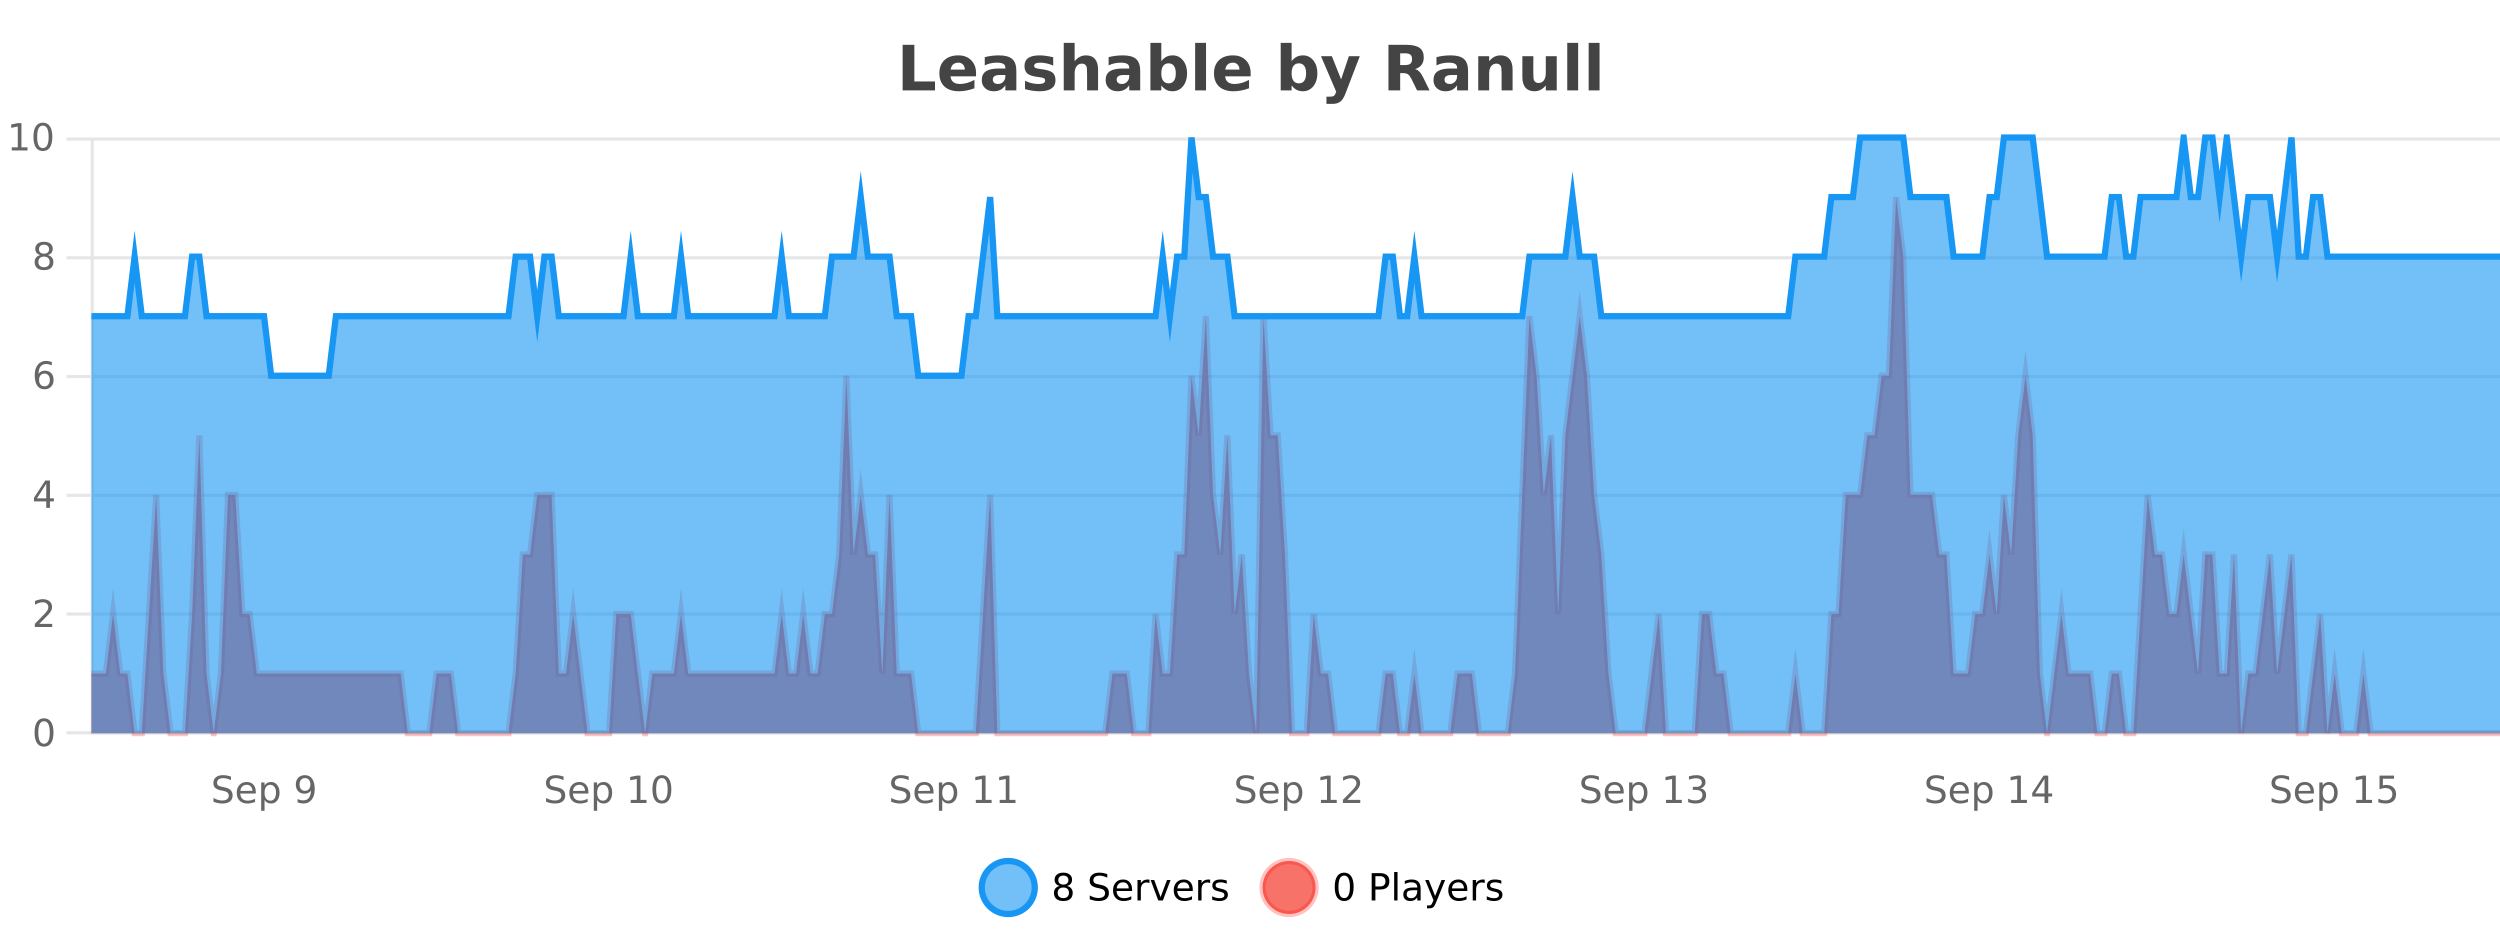 <?xml version="1.0" encoding="UTF-8"?>
<svg xmlns="http://www.w3.org/2000/svg" xmlns:xlink="http://www.w3.org/1999/xlink" width="800pt" height="300pt" viewBox="0 0 800 300" version="1.1">
<defs>
<clipPath id="clip1">
  <path d="M 285 263 L 360 263 L 360 300 L 285 300 Z M 285 263 "/>
</clipPath>
<clipPath id="clip2">
  <path d="M 375 263 L 450 263 L 450 300 L 375 300 Z M 375 263 "/>
</clipPath>
<clipPath id="clip3">
  <path d="M 29.27 63 L 800 63 L 800 234.602 L 29.27 234.602 Z M 29.27 63 "/>
</clipPath>
<clipPath id="clip4">
  <path d="M 28.27 43 L 800 43 L 800 235.602 L 28.27 235.602 Z M 28.27 43 "/>
</clipPath>
<clipPath id="clip5">
  <path d="M 29.27 44 L 800 44 L 800 234.602 L 29.27 234.602 Z M 29.27 44 "/>
</clipPath>
<clipPath id="clip6">
  <path d="M 28.27 43 L 800 43 L 800 149 L 28.27 149 Z M 28.27 43 "/>
</clipPath>
</defs>
<g id="surface1948021">
<rect x="0" y="0" width="800" height="300" style="fill:rgb(100%,100%,100%);fill-opacity:1;stroke:none;"/>
<path style="fill:none;stroke-width:1;stroke-linecap:butt;stroke-linejoin:miter;stroke:rgb(0%,0%,0%);stroke-opacity:0.098;stroke-miterlimit:10;" d="M 30 234.5 L 800 234.5 "/>
<path style="fill:none;stroke-width:1;stroke-linecap:butt;stroke-linejoin:miter;stroke:rgb(0%,0%,0%);stroke-opacity:0.098;stroke-miterlimit:10;" d="M 21.27 234.5 L 29 234.5 "/>
<path style="fill:none;stroke-width:1;stroke-linecap:butt;stroke-linejoin:miter;stroke:rgb(0%,0%,0%);stroke-opacity:0.098;stroke-miterlimit:10;" d="M 30 196.5 L 800 196.5 "/>
<path style="fill:none;stroke-width:1;stroke-linecap:butt;stroke-linejoin:miter;stroke:rgb(0%,0%,0%);stroke-opacity:0.098;stroke-miterlimit:10;" d="M 21.27 196.5 L 29 196.5 "/>
<path style="fill:none;stroke-width:1;stroke-linecap:butt;stroke-linejoin:miter;stroke:rgb(0%,0%,0%);stroke-opacity:0.098;stroke-miterlimit:10;" d="M 30 158.5 L 800 158.5 "/>
<path style="fill:none;stroke-width:1;stroke-linecap:butt;stroke-linejoin:miter;stroke:rgb(0%,0%,0%);stroke-opacity:0.098;stroke-miterlimit:10;" d="M 21.27 158.5 L 29 158.5 "/>
<path style="fill:none;stroke-width:1;stroke-linecap:butt;stroke-linejoin:miter;stroke:rgb(0%,0%,0%);stroke-opacity:0.098;stroke-miterlimit:10;" d="M 30 120.5 L 800 120.5 "/>
<path style="fill:none;stroke-width:1;stroke-linecap:butt;stroke-linejoin:miter;stroke:rgb(0%,0%,0%);stroke-opacity:0.098;stroke-miterlimit:10;" d="M 21.27 120.5 L 29 120.5 "/>
<path style="fill:none;stroke-width:1;stroke-linecap:butt;stroke-linejoin:miter;stroke:rgb(0%,0%,0%);stroke-opacity:0.098;stroke-miterlimit:10;" d="M 30 82.5 L 800 82.5 "/>
<path style="fill:none;stroke-width:1;stroke-linecap:butt;stroke-linejoin:miter;stroke:rgb(0%,0%,0%);stroke-opacity:0.098;stroke-miterlimit:10;" d="M 21.27 82.5 L 29 82.5 "/>
<path style="fill:none;stroke-width:1;stroke-linecap:butt;stroke-linejoin:miter;stroke:rgb(0%,0%,0%);stroke-opacity:0.098;stroke-miterlimit:10;" d="M 30 44.5 L 800 44.5 "/>
<path style="fill:none;stroke-width:1;stroke-linecap:butt;stroke-linejoin:miter;stroke:rgb(0%,0%,0%);stroke-opacity:0.098;stroke-miterlimit:10;" d="M 21.27 44.5 L 29 44.5 "/>
<path style=" stroke:none;fill-rule:nonzero;fill:rgb(9.02%,58.824%,95.294%);fill-opacity:0.6;" d="M 331.121 284 C 331.121 288.688 327.324 292.484 322.637 292.484 C 317.953 292.484 314.152 288.688 314.152 284 C 314.152 279.312 317.953 275.516 322.637 275.516 C 327.324 275.516 331.121 279.312 331.121 284 Z M 331.121 284 "/>
<g clip-path="url(#clip1)" clip-rule="nonzero">
<path style="fill:none;stroke-width:2;stroke-linecap:butt;stroke-linejoin:miter;stroke:rgb(9.02%,58.824%,95.294%);stroke-opacity:1;stroke-miterlimit:10;" d="M 331.121 284 C 331.121 288.688 327.324 292.484 322.637 292.484 C 317.953 292.484 314.152 288.688 314.152 284 C 314.152 279.312 317.953 275.516 322.637 275.516 C 327.324 275.516 331.121 279.312 331.121 284 Z M 331.121 284 "/>
</g>
<path style=" stroke:none;fill-rule:nonzero;fill:rgb(0%,0%,0%);fill-opacity:1;" d="M 340.266 284 C 339.703 284 339.258 284.152 338.938 284.453 C 338.613 284.758 338.453 285.168 338.453 285.688 C 338.453 286.219 338.613 286.637 338.938 286.938 C 339.258 287.242 339.703 287.391 340.266 287.391 C 340.828 287.391 341.27 287.242 341.594 286.938 C 341.914 286.637 342.078 286.219 342.078 285.688 C 342.078 285.168 341.914 284.758 341.594 284.453 C 341.281 284.152 340.836 284 340.266 284 Z M 339.078 283.5 C 338.578 283.375 338.18 283.141 337.891 282.797 C 337.609 282.445 337.469 282.016 337.469 281.516 C 337.469 280.82 337.719 280.266 338.219 279.859 C 338.719 279.453 339.398 279.25 340.266 279.25 C 341.141 279.25 341.82 279.453 342.312 279.859 C 342.812 280.266 343.062 280.82 343.062 281.516 C 343.062 282.016 342.922 282.445 342.641 282.797 C 342.359 283.141 341.961 283.375 341.453 283.5 C 342.023 283.637 342.469 283.898 342.781 284.281 C 343.102 284.668 343.266 285.137 343.266 285.688 C 343.266 286.543 343.004 287.199 342.484 287.656 C 341.973 288.105 341.234 288.328 340.266 288.328 C 339.305 288.328 338.566 288.105 338.047 287.656 C 337.523 287.199 337.266 286.543 337.266 285.688 C 337.266 285.137 337.426 284.668 337.75 284.281 C 338.07 283.898 338.516 283.637 339.078 283.5 Z M 338.656 281.625 C 338.656 282.086 338.797 282.438 339.078 282.688 C 339.359 282.938 339.754 283.062 340.266 283.062 C 340.773 283.062 341.172 282.938 341.453 282.688 C 341.742 282.438 341.891 282.086 341.891 281.625 C 341.891 281.18 341.742 280.828 341.453 280.578 C 341.172 280.32 340.773 280.188 340.266 280.188 C 339.754 280.188 339.359 280.32 339.078 280.578 C 338.797 280.828 338.656 281.18 338.656 281.625 Z M 354.32 279.688 L 354.32 280.844 C 353.871 280.637 353.445 280.48 353.039 280.375 C 352.641 280.262 352.262 280.203 351.898 280.203 C 351.25 280.203 350.75 280.328 350.398 280.578 C 350.055 280.828 349.883 281.188 349.883 281.656 C 349.883 282.043 349.996 282.336 350.227 282.531 C 350.453 282.73 350.898 282.887 351.555 283 L 352.258 283.156 C 353.141 283.324 353.793 283.621 354.211 284.047 C 354.637 284.465 354.852 285.027 354.852 285.734 C 354.852 286.59 354.562 287.234 353.992 287.672 C 353.43 288.109 352.594 288.328 351.492 288.328 C 351.086 288.328 350.648 288.281 350.18 288.188 C 349.711 288.094 349.227 287.953 348.727 287.766 L 348.727 286.547 C 349.203 286.82 349.672 287.023 350.133 287.156 C 350.602 287.293 351.055 287.359 351.492 287.359 C 352.168 287.359 352.688 287.23 353.055 286.969 C 353.43 286.699 353.617 286.32 353.617 285.828 C 353.617 285.402 353.48 285.07 353.211 284.828 C 352.949 284.578 352.516 284.398 351.914 284.281 L 351.195 284.141 C 350.309 283.965 349.668 283.688 349.273 283.312 C 348.887 282.938 348.695 282.418 348.695 281.75 C 348.695 280.969 348.965 280.359 349.508 279.922 C 350.047 279.477 350.797 279.25 351.758 279.25 C 352.172 279.25 352.59 279.289 353.008 279.359 C 353.434 279.434 353.871 279.543 354.32 279.688 Z M 362.266 284.609 L 362.266 285.125 L 357.297 285.125 C 357.348 285.875 357.57 286.445 357.969 286.828 C 358.375 287.215 358.93 287.406 359.641 287.406 C 360.055 287.406 360.457 287.359 360.844 287.266 C 361.238 287.164 361.629 287.008 362.016 286.797 L 362.016 287.828 C 361.617 287.984 361.219 288.105 360.812 288.188 C 360.406 288.281 359.992 288.328 359.578 288.328 C 358.535 288.328 357.707 288.027 357.094 287.422 C 356.477 286.809 356.172 285.98 356.172 284.938 C 356.172 283.867 356.461 283.016 357.047 282.391 C 357.629 281.758 358.41 281.438 359.391 281.438 C 360.273 281.438 360.973 281.727 361.484 282.297 C 362.004 282.859 362.266 283.633 362.266 284.609 Z M 361.188 284.281 C 361.176 283.699 361.008 283.23 360.688 282.875 C 360.363 282.523 359.938 282.344 359.406 282.344 C 358.801 282.344 358.316 282.516 357.953 282.859 C 357.598 283.203 357.395 283.684 357.344 284.297 Z M 367.836 282.594 C 367.711 282.531 367.574 282.484 367.43 282.453 C 367.293 282.414 367.137 282.391 366.961 282.391 C 366.355 282.391 365.887 282.59 365.555 282.984 C 365.23 283.383 365.07 283.953 365.07 284.703 L 365.07 288.156 L 363.992 288.156 L 363.992 281.594 L 365.07 281.594 L 365.07 282.609 C 365.297 282.215 365.594 281.922 365.961 281.734 C 366.324 281.539 366.766 281.438 367.289 281.438 C 367.359 281.438 367.438 281.445 367.523 281.453 C 367.617 281.465 367.715 281.48 367.82 281.5 Z M 368.195 281.594 L 369.336 281.594 L 371.383 287.094 L 373.445 281.594 L 374.586 281.594 L 372.117 288.156 L 370.648 288.156 Z M 381.688 284.609 L 381.688 285.125 L 376.719 285.125 C 376.77 285.875 376.992 286.445 377.391 286.828 C 377.797 287.215 378.352 287.406 379.062 287.406 C 379.477 287.406 379.879 287.359 380.266 287.266 C 380.66 287.164 381.051 287.008 381.438 286.797 L 381.438 287.828 C 381.039 287.984 380.641 288.105 380.234 288.188 C 379.828 288.281 379.414 288.328 379 288.328 C 377.957 288.328 377.129 288.027 376.516 287.422 C 375.898 286.809 375.594 285.98 375.594 284.938 C 375.594 283.867 375.883 283.016 376.469 282.391 C 377.051 281.758 377.832 281.438 378.812 281.438 C 379.695 281.438 380.395 281.727 380.906 282.297 C 381.426 282.859 381.688 283.633 381.688 284.609 Z M 380.609 284.281 C 380.598 283.699 380.43 283.23 380.109 282.875 C 379.785 282.523 379.359 282.344 378.828 282.344 C 378.223 282.344 377.738 282.516 377.375 282.859 C 377.02 283.203 376.816 283.684 376.766 284.297 Z M 387.258 282.594 C 387.133 282.531 386.996 282.484 386.852 282.453 C 386.715 282.414 386.559 282.391 386.383 282.391 C 385.777 282.391 385.309 282.59 384.977 282.984 C 384.652 283.383 384.492 283.953 384.492 284.703 L 384.492 288.156 L 383.414 288.156 L 383.414 281.594 L 384.492 281.594 L 384.492 282.609 C 384.719 282.215 385.016 281.922 385.383 281.734 C 385.746 281.539 386.188 281.438 386.711 281.438 C 386.781 281.438 386.859 281.445 386.945 281.453 C 387.039 281.465 387.137 281.48 387.242 281.5 Z M 392.562 281.781 L 392.562 282.812 C 392.258 282.656 391.941 282.543 391.609 282.469 C 391.285 282.387 390.945 282.344 390.594 282.344 C 390.062 282.344 389.66 282.43 389.391 282.594 C 389.117 282.75 388.984 282.996 388.984 283.328 C 388.984 283.578 389.078 283.777 389.266 283.922 C 389.461 284.059 389.852 284.188 390.438 284.312 L 390.797 284.406 C 391.566 284.562 392.113 284.793 392.438 285.094 C 392.758 285.398 392.922 285.812 392.922 286.344 C 392.922 286.961 392.676 287.445 392.188 287.797 C 391.707 288.152 391.047 288.328 390.203 288.328 C 389.848 288.328 389.477 288.289 389.094 288.219 C 388.719 288.156 388.32 288.059 387.906 287.922 L 387.906 286.797 C 388.301 287.008 388.691 287.164 389.078 287.266 C 389.461 287.371 389.848 287.422 390.234 287.422 C 390.734 287.422 391.117 287.34 391.391 287.172 C 391.672 286.996 391.812 286.746 391.812 286.422 C 391.812 286.133 391.711 285.906 391.516 285.75 C 391.316 285.594 390.883 285.445 390.219 285.297 L 389.844 285.219 C 389.176 285.074 388.691 284.855 388.391 284.562 C 388.098 284.273 387.953 283.875 387.953 283.375 C 387.953 282.75 388.172 282.273 388.609 281.938 C 389.047 281.605 389.664 281.438 390.469 281.438 C 390.863 281.438 391.238 281.469 391.594 281.531 C 391.945 281.586 392.27 281.668 392.562 281.781 Z M 332.637 277.016 "/>
<path style=" stroke:none;fill-rule:nonzero;fill:rgb(96.863%,44.706%,40.784%);fill-opacity:1;" d="M 420.988 284 C 420.988 288.688 417.191 292.484 412.504 292.484 C 407.82 292.484 404.02 288.688 404.02 284 C 404.02 279.312 407.82 275.516 412.504 275.516 C 417.191 275.516 420.988 279.312 420.988 284 Z M 420.988 284 "/>
<g clip-path="url(#clip2)" clip-rule="nonzero">
<path style="fill:none;stroke-width:2;stroke-linecap:butt;stroke-linejoin:miter;stroke:rgb(100%,4.706%,0%);stroke-opacity:0.247;stroke-miterlimit:10;" d="M 420.988 284 C 420.988 288.688 417.191 292.484 412.504 292.484 C 407.82 292.484 404.02 288.688 404.02 284 C 404.02 279.312 407.82 275.516 412.504 275.516 C 417.191 275.516 420.988 279.312 420.988 284 Z M 420.988 284 "/>
</g>
<path style=" stroke:none;fill-rule:nonzero;fill:rgb(0%,0%,0%);fill-opacity:1;" d="M 430.133 280.188 C 429.527 280.188 429.07 280.492 428.758 281.094 C 428.453 281.688 428.305 282.59 428.305 283.797 C 428.305 284.996 428.453 285.898 428.758 286.5 C 429.07 287.094 429.527 287.391 430.133 287.391 C 430.746 287.391 431.203 287.094 431.508 286.5 C 431.82 285.898 431.977 284.996 431.977 283.797 C 431.977 282.59 431.82 281.688 431.508 281.094 C 431.203 280.492 430.746 280.188 430.133 280.188 Z M 430.133 279.25 C 431.109 279.25 431.859 279.641 432.383 280.422 C 432.902 281.195 433.164 282.32 433.164 283.797 C 433.164 285.266 432.902 286.391 432.383 287.172 C 431.859 287.945 431.109 288.328 430.133 288.328 C 429.152 288.328 428.402 287.945 427.883 287.172 C 427.371 286.391 427.117 285.266 427.117 283.797 C 427.117 282.32 427.371 281.195 427.883 280.422 C 428.402 279.641 429.152 279.25 430.133 279.25 Z M 440.125 280.375 L 440.125 283.672 L 441.609 283.672 C 442.16 283.672 442.586 283.531 442.891 283.25 C 443.191 282.961 443.344 282.547 443.344 282.016 C 443.344 281.496 443.191 281.094 442.891 280.812 C 442.586 280.523 442.16 280.375 441.609 280.375 Z M 438.938 279.406 L 441.609 279.406 C 442.598 279.406 443.344 279.633 443.844 280.078 C 444.344 280.516 444.594 281.164 444.594 282.016 C 444.594 282.883 444.344 283.539 443.844 283.984 C 443.344 284.422 442.598 284.641 441.609 284.641 L 440.125 284.641 L 440.125 288.156 L 438.938 288.156 Z M 446.129 279.031 L 447.207 279.031 L 447.207 288.156 L 446.129 288.156 Z M 452.445 284.859 C 451.578 284.859 450.977 284.961 450.633 285.156 C 450.297 285.355 450.133 285.695 450.133 286.172 C 450.133 286.559 450.258 286.867 450.508 287.094 C 450.766 287.312 451.109 287.422 451.539 287.422 C 452.141 287.422 452.621 287.215 452.977 286.797 C 453.34 286.371 453.523 285.805 453.523 285.094 L 453.523 284.859 Z M 454.602 284.406 L 454.602 288.156 L 453.523 288.156 L 453.523 287.156 C 453.273 287.555 452.965 287.852 452.602 288.047 C 452.234 288.234 451.789 288.328 451.258 288.328 C 450.578 288.328 450.043 288.141 449.648 287.766 C 449.25 287.383 449.055 286.875 449.055 286.25 C 449.055 285.512 449.297 284.953 449.789 284.578 C 450.289 284.203 451.027 284.016 452.008 284.016 L 453.523 284.016 L 453.523 283.906 C 453.523 283.406 453.355 283.023 453.023 282.75 C 452.699 282.48 452.246 282.344 451.664 282.344 C 451.289 282.344 450.918 282.391 450.555 282.484 C 450.199 282.578 449.859 282.715 449.539 282.891 L 449.539 281.891 C 449.934 281.734 450.312 281.621 450.68 281.547 C 451.055 281.477 451.418 281.438 451.773 281.438 C 452.719 281.438 453.43 281.684 453.898 282.172 C 454.367 282.664 454.602 283.406 454.602 284.406 Z M 459.551 288.766 C 459.246 289.547 458.949 290.055 458.66 290.297 C 458.367 290.535 457.98 290.656 457.504 290.656 L 456.645 290.656 L 456.645 289.75 L 457.27 289.75 C 457.57 289.75 457.801 289.676 457.957 289.531 C 458.121 289.395 458.305 289.066 458.504 288.547 L 458.707 288.047 L 456.051 281.594 L 457.191 281.594 L 459.238 286.719 L 461.301 281.594 L 462.441 281.594 Z M 469.543 284.609 L 469.543 285.125 L 464.574 285.125 C 464.625 285.875 464.848 286.445 465.246 286.828 C 465.652 287.215 466.207 287.406 466.918 287.406 C 467.332 287.406 467.734 287.359 468.121 287.266 C 468.516 287.164 468.906 287.008 469.293 286.797 L 469.293 287.828 C 468.895 287.984 468.496 288.105 468.09 288.188 C 467.684 288.281 467.27 288.328 466.855 288.328 C 465.812 288.328 464.984 288.027 464.371 287.422 C 463.754 286.809 463.449 285.98 463.449 284.938 C 463.449 283.867 463.738 283.016 464.324 282.391 C 464.906 281.758 465.688 281.438 466.668 281.438 C 467.551 281.438 468.25 281.727 468.762 282.297 C 469.281 282.859 469.543 283.633 469.543 284.609 Z M 468.465 284.281 C 468.453 283.699 468.285 283.23 467.965 282.875 C 467.641 282.523 467.215 282.344 466.684 282.344 C 466.078 282.344 465.594 282.516 465.23 282.859 C 464.875 283.203 464.672 283.684 464.621 284.297 Z M 475.113 282.594 C 474.988 282.531 474.852 282.484 474.707 282.453 C 474.57 282.414 474.414 282.391 474.238 282.391 C 473.633 282.391 473.164 282.59 472.832 282.984 C 472.508 283.383 472.348 283.953 472.348 284.703 L 472.348 288.156 L 471.27 288.156 L 471.27 281.594 L 472.348 281.594 L 472.348 282.609 C 472.574 282.215 472.871 281.922 473.238 281.734 C 473.602 281.539 474.043 281.438 474.566 281.438 C 474.637 281.438 474.715 281.445 474.801 281.453 C 474.895 281.465 474.992 281.48 475.098 281.5 Z M 480.422 281.781 L 480.422 282.812 C 480.117 282.656 479.801 282.543 479.469 282.469 C 479.145 282.387 478.805 282.344 478.453 282.344 C 477.922 282.344 477.52 282.43 477.25 282.594 C 476.977 282.75 476.844 282.996 476.844 283.328 C 476.844 283.578 476.938 283.777 477.125 283.922 C 477.32 284.059 477.711 284.188 478.297 284.312 L 478.656 284.406 C 479.426 284.562 479.973 284.793 480.297 285.094 C 480.617 285.398 480.781 285.812 480.781 286.344 C 480.781 286.961 480.535 287.445 480.047 287.797 C 479.566 288.152 478.906 288.328 478.062 288.328 C 477.707 288.328 477.336 288.289 476.953 288.219 C 476.578 288.156 476.18 288.059 475.766 287.922 L 475.766 286.797 C 476.16 287.008 476.551 287.164 476.938 287.266 C 477.32 287.371 477.707 287.422 478.094 287.422 C 478.594 287.422 478.977 287.34 479.25 287.172 C 479.531 286.996 479.672 286.746 479.672 286.422 C 479.672 286.133 479.57 285.906 479.375 285.75 C 479.176 285.594 478.742 285.445 478.078 285.297 L 477.703 285.219 C 477.035 285.074 476.551 284.855 476.25 284.562 C 475.957 284.273 475.812 283.875 475.812 283.375 C 475.812 282.75 476.031 282.273 476.469 281.938 C 476.906 281.605 477.523 281.438 478.328 281.438 C 478.723 281.438 479.098 281.469 479.453 281.531 C 479.805 281.586 480.129 281.668 480.422 281.781 Z M 422.504 277.016 "/>
<path style=" stroke:none;fill-rule:nonzero;fill:rgb(26.667%,26.667%,26.667%);fill-opacity:1;" d="M 288.844 14.344 L 292.594 14.344 L 292.594 26.078 L 299.203 26.078 L 299.203 28.922 L 288.844 28.922 Z M 312.336 23.422 L 312.336 24.422 L 304.164 24.422 C 304.246 25.246 304.543 25.859 305.055 26.266 C 305.562 26.672 306.273 26.875 307.18 26.875 C 307.918 26.875 308.672 26.766 309.445 26.547 C 310.215 26.328 311.008 26 311.82 25.562 L 311.82 28.25 C 310.996 28.562 310.168 28.797 309.336 28.953 C 308.512 29.117 307.688 29.203 306.867 29.203 C 304.887 29.203 303.344 28.703 302.242 27.703 C 301.148 26.695 300.602 25.281 300.602 23.469 C 300.602 21.68 301.137 20.273 302.211 19.25 C 303.293 18.23 304.777 17.719 306.664 17.719 C 308.383 17.719 309.758 18.242 310.789 19.281 C 311.82 20.312 312.336 21.695 312.336 23.422 Z M 308.742 22.266 C 308.742 21.602 308.547 21.062 308.164 20.656 C 307.777 20.25 307.273 20.047 306.648 20.047 C 305.969 20.047 305.418 20.242 304.992 20.625 C 304.574 21 304.312 21.547 304.211 22.266 Z M 319.887 24 C 319.156 24 318.609 24.125 318.246 24.375 C 317.879 24.617 317.699 24.98 317.699 25.469 C 317.699 25.906 317.844 26.25 318.137 26.5 C 318.438 26.75 318.848 26.875 319.371 26.875 C 320.027 26.875 320.578 26.641 321.027 26.172 C 321.484 25.703 321.715 25.117 321.715 24.406 L 321.715 24 Z M 325.23 22.688 L 325.23 28.922 L 321.715 28.922 L 321.715 27.297 C 321.246 27.965 320.715 28.449 320.121 28.75 C 319.535 29.051 318.824 29.203 317.98 29.203 C 316.855 29.203 315.938 28.875 315.23 28.219 C 314.52 27.555 314.168 26.695 314.168 25.641 C 314.168 24.359 314.605 23.422 315.48 22.828 C 316.363 22.227 317.754 21.922 319.652 21.922 L 321.715 21.922 L 321.715 21.641 C 321.715 21.09 321.496 20.688 321.059 20.438 C 320.621 20.18 319.938 20.047 319.012 20.047 C 318.262 20.047 317.562 20.125 316.918 20.281 C 316.27 20.43 315.672 20.648 315.121 20.938 L 315.121 18.281 C 315.871 18.094 316.621 17.953 317.371 17.859 C 318.129 17.766 318.891 17.719 319.652 17.719 C 321.621 17.719 323.043 18.109 323.918 18.891 C 324.793 19.664 325.23 20.93 325.23 22.688 Z M 337.023 18.328 L 337.023 20.984 C 336.281 20.672 335.562 20.438 334.867 20.281 C 334.168 20.125 333.508 20.047 332.883 20.047 C 332.227 20.047 331.734 20.133 331.414 20.297 C 331.09 20.465 330.93 20.719 330.93 21.062 C 330.93 21.344 331.047 21.559 331.289 21.703 C 331.539 21.852 331.977 21.961 332.602 22.031 L 333.227 22.125 C 335.016 22.355 336.219 22.73 336.836 23.25 C 337.449 23.773 337.758 24.59 337.758 25.703 C 337.758 26.871 337.324 27.746 336.461 28.328 C 335.605 28.914 334.328 29.203 332.633 29.203 C 331.902 29.203 331.152 29.145 330.383 29.031 C 329.609 28.918 328.82 28.746 328.008 28.516 L 328.008 25.859 C 328.703 26.203 329.418 26.461 330.148 26.625 C 330.875 26.793 331.621 26.875 332.383 26.875 C 333.07 26.875 333.586 26.781 333.93 26.594 C 334.273 26.406 334.445 26.125 334.445 25.75 C 334.445 25.438 334.324 25.211 334.086 25.062 C 333.844 24.906 333.371 24.789 332.664 24.703 L 332.055 24.625 C 330.492 24.43 329.398 24.07 328.773 23.547 C 328.148 23.016 327.836 22.215 327.836 21.141 C 327.836 19.984 328.23 19.125 329.023 18.562 C 329.824 18 331.043 17.719 332.68 17.719 C 333.324 17.719 334 17.773 334.711 17.875 C 335.418 17.969 336.188 18.121 337.023 18.328 Z M 351.383 22.266 L 351.383 28.922 L 347.867 28.922 L 347.867 23.844 C 347.867 22.887 347.844 22.23 347.805 21.875 C 347.762 21.512 347.688 21.246 347.586 21.078 C 347.449 20.852 347.262 20.672 347.023 20.547 C 346.793 20.422 346.527 20.359 346.227 20.359 C 345.496 20.359 344.922 20.641 344.508 21.203 C 344.09 21.766 343.883 22.547 343.883 23.547 L 343.883 28.922 L 340.398 28.922 L 340.398 13.719 L 343.883 13.719 L 343.883 19.578 C 344.414 18.945 344.977 18.477 345.57 18.172 C 346.164 17.871 346.812 17.719 347.523 17.719 C 348.793 17.719 349.75 18.109 350.398 18.891 C 351.055 19.664 351.383 20.789 351.383 22.266 Z M 359.523 24 C 358.793 24 358.246 24.125 357.883 24.375 C 357.516 24.617 357.336 24.98 357.336 25.469 C 357.336 25.906 357.48 26.25 357.773 26.5 C 358.074 26.75 358.484 26.875 359.008 26.875 C 359.664 26.875 360.215 26.641 360.664 26.172 C 361.121 25.703 361.352 25.117 361.352 24.406 L 361.352 24 Z M 364.867 22.688 L 364.867 28.922 L 361.352 28.922 L 361.352 27.297 C 360.883 27.965 360.352 28.449 359.758 28.75 C 359.172 29.051 358.461 29.203 357.617 29.203 C 356.492 29.203 355.574 28.875 354.867 28.219 C 354.156 27.555 353.805 26.695 353.805 25.641 C 353.805 24.359 354.242 23.422 355.117 22.828 C 356 22.227 357.391 21.922 359.289 21.922 L 361.352 21.922 L 361.352 21.641 C 361.352 21.09 361.133 20.688 360.695 20.438 C 360.258 20.18 359.574 20.047 358.648 20.047 C 357.898 20.047 357.199 20.125 356.555 20.281 C 355.906 20.43 355.309 20.648 354.758 20.938 L 354.758 18.281 C 355.508 18.094 356.258 17.953 357.008 17.859 C 357.766 17.766 358.527 17.719 359.289 17.719 C 361.258 17.719 362.68 18.109 363.555 18.891 C 364.43 19.664 364.867 20.93 364.867 22.688 Z M 373.945 26.672 C 374.695 26.672 375.266 26.402 375.664 25.859 C 376.059 25.309 376.258 24.512 376.258 23.469 C 376.258 22.43 376.059 21.637 375.664 21.094 C 375.266 20.543 374.695 20.266 373.945 20.266 C 373.195 20.266 372.617 20.543 372.211 21.094 C 371.812 21.637 371.617 22.43 371.617 23.469 C 371.617 24.5 371.812 25.293 372.211 25.844 C 372.617 26.398 373.195 26.672 373.945 26.672 Z M 371.617 19.578 C 372.105 18.945 372.641 18.477 373.227 18.172 C 373.809 17.871 374.48 17.719 375.242 17.719 C 376.594 17.719 377.703 18.258 378.57 19.328 C 379.434 20.402 379.867 21.781 379.867 23.469 C 379.867 25.148 379.434 26.523 378.57 27.594 C 377.703 28.668 376.594 29.203 375.242 29.203 C 374.48 29.203 373.809 29.051 373.227 28.75 C 372.641 28.449 372.105 27.98 371.617 27.344 L 371.617 28.922 L 368.133 28.922 L 368.133 13.719 L 371.617 13.719 Z M 382.445 13.719 L 385.93 13.719 L 385.93 28.922 L 382.445 28.922 Z M 400.211 23.422 L 400.211 24.422 L 392.039 24.422 C 392.121 25.246 392.418 25.859 392.93 26.266 C 393.438 26.672 394.148 26.875 395.055 26.875 C 395.793 26.875 396.547 26.766 397.32 26.547 C 398.09 26.328 398.883 26 399.695 25.562 L 399.695 28.25 C 398.871 28.562 398.043 28.797 397.211 28.953 C 396.387 29.117 395.562 29.203 394.742 29.203 C 392.762 29.203 391.219 28.703 390.117 27.703 C 389.023 26.695 388.477 25.281 388.477 23.469 C 388.477 21.68 389.012 20.273 390.086 19.25 C 391.168 18.23 392.652 17.719 394.539 17.719 C 396.258 17.719 397.633 18.242 398.664 19.281 C 399.695 20.312 400.211 21.695 400.211 23.422 Z M 396.617 22.266 C 396.617 21.602 396.422 21.062 396.039 20.656 C 395.652 20.25 395.148 20.047 394.523 20.047 C 393.844 20.047 393.293 20.242 392.867 20.625 C 392.449 21 392.188 21.547 392.086 22.266 Z M 415.641 26.672 C 416.391 26.672 416.961 26.402 417.359 25.859 C 417.754 25.309 417.953 24.512 417.953 23.469 C 417.953 22.43 417.754 21.637 417.359 21.094 C 416.961 20.543 416.391 20.266 415.641 20.266 C 414.891 20.266 414.312 20.543 413.906 21.094 C 413.508 21.637 413.312 22.43 413.312 23.469 C 413.312 24.5 413.508 25.293 413.906 25.844 C 414.312 26.398 414.891 26.672 415.641 26.672 Z M 413.312 19.578 C 413.801 18.945 414.336 18.477 414.922 18.172 C 415.504 17.871 416.176 17.719 416.938 17.719 C 418.289 17.719 419.398 18.258 420.266 19.328 C 421.129 20.402 421.562 21.781 421.562 23.469 C 421.562 25.148 421.129 26.523 420.266 27.594 C 419.398 28.668 418.289 29.203 416.938 29.203 C 416.176 29.203 415.504 29.051 414.922 28.75 C 414.336 28.449 413.801 27.98 413.312 27.344 L 413.312 28.922 L 409.828 28.922 L 409.828 13.719 L 413.312 13.719 Z M 422.711 17.984 L 426.195 17.984 L 429.148 25.406 L 431.648 17.984 L 435.133 17.984 L 430.539 29.953 C 430.078 31.172 429.539 32.02 428.914 32.5 C 428.297 32.988 427.492 33.234 426.492 33.234 L 424.461 33.234 L 424.461 30.938 L 425.555 30.938 C 426.148 30.938 426.578 30.844 426.852 30.656 C 427.121 30.469 427.328 30.129 427.477 29.641 L 427.586 29.344 Z M 449.633 20.812 C 450.422 20.812 450.992 20.668 451.336 20.375 C 451.68 20.074 451.852 19.59 451.852 18.922 C 451.852 18.258 451.68 17.781 451.336 17.5 C 450.992 17.211 450.422 17.062 449.633 17.062 L 448.055 17.062 L 448.055 20.812 Z M 448.055 23.406 L 448.055 28.922 L 444.305 28.922 L 444.305 14.344 L 450.039 14.344 C 451.953 14.344 453.359 14.668 454.258 15.312 C 455.152 15.961 455.602 16.977 455.602 18.359 C 455.602 19.328 455.367 20.125 454.898 20.75 C 454.438 21.367 453.742 21.82 452.805 22.109 C 453.312 22.227 453.773 22.492 454.18 22.906 C 454.586 23.312 454.996 23.938 455.414 24.781 L 457.461 28.922 L 453.461 28.922 L 451.68 25.297 C 451.324 24.57 450.961 24.074 450.586 23.812 C 450.219 23.543 449.73 23.406 449.117 23.406 Z M 464.438 24 C 463.707 24 463.16 24.125 462.797 24.375 C 462.43 24.617 462.25 24.98 462.25 25.469 C 462.25 25.906 462.395 26.25 462.688 26.5 C 462.988 26.75 463.398 26.875 463.922 26.875 C 464.578 26.875 465.129 26.641 465.578 26.172 C 466.035 25.703 466.266 25.117 466.266 24.406 L 466.266 24 Z M 469.781 22.688 L 469.781 28.922 L 466.266 28.922 L 466.266 27.297 C 465.797 27.965 465.266 28.449 464.672 28.75 C 464.086 29.051 463.375 29.203 462.531 29.203 C 461.406 29.203 460.488 28.875 459.781 28.219 C 459.07 27.555 458.719 26.695 458.719 25.641 C 458.719 24.359 459.156 23.422 460.031 22.828 C 460.914 22.227 462.305 21.922 464.203 21.922 L 466.266 21.922 L 466.266 21.641 C 466.266 21.09 466.047 20.688 465.609 20.438 C 465.172 20.18 464.488 20.047 463.562 20.047 C 462.812 20.047 462.113 20.125 461.469 20.281 C 460.82 20.43 460.223 20.648 459.672 20.938 L 459.672 18.281 C 460.422 18.094 461.172 17.953 461.922 17.859 C 462.68 17.766 463.441 17.719 464.203 17.719 C 466.172 17.719 467.594 18.109 468.469 18.891 C 469.344 19.664 469.781 20.93 469.781 22.688 Z M 484.027 22.266 L 484.027 28.922 L 480.512 28.922 L 480.512 23.828 C 480.512 22.883 480.488 22.23 480.449 21.875 C 480.406 21.512 480.332 21.246 480.23 21.078 C 480.094 20.852 479.906 20.672 479.668 20.547 C 479.438 20.422 479.172 20.359 478.871 20.359 C 478.141 20.359 477.566 20.641 477.152 21.203 C 476.734 21.766 476.527 22.547 476.527 23.547 L 476.527 28.922 L 473.043 28.922 L 473.043 17.984 L 476.527 17.984 L 476.527 19.578 C 477.059 18.945 477.621 18.477 478.215 18.172 C 478.809 17.871 479.457 17.719 480.168 17.719 C 481.438 17.719 482.395 18.109 483.043 18.891 C 483.699 19.664 484.027 20.789 484.027 22.266 Z M 487.156 24.656 L 487.156 17.984 L 490.672 17.984 L 490.672 19.078 C 490.672 19.672 490.664 20.418 490.656 21.312 C 490.656 22.211 490.656 22.805 490.656 23.094 C 490.656 23.98 490.676 24.617 490.719 25 C 490.77 25.387 490.848 25.668 490.953 25.844 C 491.098 26.074 491.285 26.25 491.516 26.375 C 491.742 26.5 492.008 26.562 492.312 26.562 C 493.039 26.562 493.613 26.281 494.031 25.719 C 494.445 25.156 494.656 24.383 494.656 23.391 L 494.656 17.984 L 498.156 17.984 L 498.156 28.922 L 494.656 28.922 L 494.656 27.344 C 494.125 27.98 493.562 28.449 492.969 28.75 C 492.383 29.051 491.738 29.203 491.031 29.203 C 489.77 29.203 488.805 28.82 488.141 28.047 C 487.484 27.266 487.156 26.137 487.156 24.656 Z M 501.52 13.719 L 505.004 13.719 L 505.004 28.922 L 501.52 28.922 Z M 508.375 13.719 L 511.859 13.719 L 511.859 28.922 L 508.375 28.922 Z M 287 10.359 "/>
<path style="fill:none;stroke-width:1;stroke-linecap:butt;stroke-linejoin:miter;stroke:rgb(0%,0%,0%);stroke-opacity:0.098;stroke-miterlimit:10;" d="M 29 234.5 L 801 234.5 "/>
<path style=" stroke:none;fill-rule:nonzero;fill:rgb(40%,40%,40%);fill-opacity:1;" d="M 73.906 248.484 L 73.906 249.641 C 73.457 249.434 73.031 249.277 72.625 249.172 C 72.227 249.059 71.848 249 71.484 249 C 70.836 249 70.336 249.125 69.984 249.375 C 69.641 249.625 69.469 249.984 69.469 250.453 C 69.469 250.84 69.582 251.133 69.812 251.328 C 70.039 251.527 70.484 251.684 71.141 251.797 L 71.844 251.953 C 72.727 252.121 73.379 252.418 73.797 252.844 C 74.223 253.262 74.438 253.824 74.438 254.531 C 74.438 255.387 74.148 256.031 73.578 256.469 C 73.016 256.906 72.18 257.125 71.078 257.125 C 70.672 257.125 70.234 257.078 69.766 256.984 C 69.297 256.891 68.812 256.75 68.312 256.562 L 68.312 255.344 C 68.789 255.617 69.258 255.82 69.719 255.953 C 70.188 256.09 70.641 256.156 71.078 256.156 C 71.754 256.156 72.273 256.027 72.641 255.766 C 73.016 255.496 73.203 255.117 73.203 254.625 C 73.203 254.199 73.066 253.867 72.797 253.625 C 72.535 253.375 72.102 253.195 71.5 253.078 L 70.781 252.938 C 69.895 252.762 69.254 252.484 68.859 252.109 C 68.473 251.734 68.281 251.215 68.281 250.547 C 68.281 249.766 68.551 249.156 69.094 248.719 C 69.633 248.273 70.383 248.047 71.344 248.047 C 71.758 248.047 72.176 248.086 72.594 248.156 C 73.02 248.23 73.457 248.34 73.906 248.484 Z M 81.852 253.406 L 81.852 253.922 L 76.883 253.922 C 76.934 254.672 77.156 255.242 77.555 255.625 C 77.961 256.012 78.516 256.203 79.227 256.203 C 79.641 256.203 80.043 256.156 80.43 256.062 C 80.824 255.961 81.215 255.805 81.602 255.594 L 81.602 256.625 C 81.203 256.781 80.805 256.902 80.398 256.984 C 79.992 257.078 79.578 257.125 79.164 257.125 C 78.121 257.125 77.293 256.824 76.68 256.219 C 76.062 255.605 75.758 254.777 75.758 253.734 C 75.758 252.664 76.047 251.812 76.633 251.188 C 77.215 250.555 77.996 250.234 78.977 250.234 C 79.859 250.234 80.559 250.523 81.07 251.094 C 81.59 251.656 81.852 252.43 81.852 253.406 Z M 80.773 253.078 C 80.762 252.496 80.594 252.027 80.273 251.672 C 79.949 251.32 79.523 251.141 78.992 251.141 C 78.387 251.141 77.902 251.312 77.539 251.656 C 77.184 252 76.98 252.48 76.93 253.094 Z M 84.656 255.969 L 84.656 259.453 L 83.578 259.453 L 83.578 250.391 L 84.656 250.391 L 84.656 251.391 C 84.883 250.996 85.172 250.703 85.516 250.516 C 85.859 250.328 86.27 250.234 86.75 250.234 C 87.551 250.234 88.203 250.555 88.703 251.188 C 89.203 251.812 89.453 252.641 89.453 253.672 C 89.453 254.703 89.203 255.539 88.703 256.172 C 88.203 256.809 87.551 257.125 86.75 257.125 C 86.27 257.125 85.859 257.031 85.516 256.844 C 85.172 256.648 84.883 256.355 84.656 255.969 Z M 88.328 253.672 C 88.328 252.883 88.16 252.262 87.828 251.812 C 87.504 251.367 87.062 251.141 86.5 251.141 C 85.926 251.141 85.473 251.367 85.141 251.812 C 84.816 252.262 84.656 252.883 84.656 253.672 C 84.656 254.465 84.816 255.09 85.141 255.547 C 85.473 255.996 85.926 256.219 86.5 256.219 C 87.062 256.219 87.504 255.996 87.828 255.547 C 88.16 255.09 88.328 254.465 88.328 253.672 Z M 95.227 256.766 L 95.227 255.688 C 95.527 255.836 95.828 255.945 96.133 256.016 C 96.434 256.09 96.734 256.125 97.039 256.125 C 97.82 256.125 98.414 255.867 98.82 255.344 C 99.234 254.812 99.469 254.012 99.523 252.938 C 99.305 253.281 99.016 253.543 98.664 253.719 C 98.32 253.898 97.934 253.984 97.508 253.984 C 96.633 253.984 95.938 253.727 95.43 253.203 C 94.918 252.672 94.664 251.945 94.664 251.016 C 94.664 250.121 94.93 249.402 95.461 248.859 C 95.992 248.32 96.699 248.047 97.586 248.047 C 98.594 248.047 99.367 248.438 99.898 249.219 C 100.438 249.992 100.711 251.117 100.711 252.594 C 100.711 253.969 100.383 255.07 99.727 255.891 C 99.07 256.715 98.188 257.125 97.086 257.125 C 96.781 257.125 96.48 257.094 96.18 257.031 C 95.875 256.977 95.559 256.891 95.227 256.766 Z M 97.586 253.062 C 98.117 253.062 98.539 252.883 98.852 252.516 C 99.164 252.152 99.32 251.652 99.32 251.016 C 99.32 250.391 99.164 249.898 98.852 249.531 C 98.539 249.168 98.117 248.984 97.586 248.984 C 97.055 248.984 96.633 249.168 96.32 249.531 C 96.016 249.898 95.867 250.391 95.867 251.016 C 95.867 251.652 96.016 252.152 96.32 252.516 C 96.633 252.883 97.055 253.062 97.586 253.062 Z M 67.484 245.816 "/>
<path style=" stroke:none;fill-rule:nonzero;fill:rgb(40%,40%,40%);fill-opacity:1;" d="M 180.34 248.484 L 180.34 249.641 C 179.891 249.434 179.465 249.277 179.059 249.172 C 178.66 249.059 178.281 249 177.918 249 C 177.27 249 176.77 249.125 176.418 249.375 C 176.074 249.625 175.902 249.984 175.902 250.453 C 175.902 250.84 176.016 251.133 176.246 251.328 C 176.473 251.527 176.918 251.684 177.574 251.797 L 178.277 251.953 C 179.16 252.121 179.812 252.418 180.23 252.844 C 180.656 253.262 180.871 253.824 180.871 254.531 C 180.871 255.387 180.582 256.031 180.012 256.469 C 179.449 256.906 178.613 257.125 177.512 257.125 C 177.105 257.125 176.668 257.078 176.199 256.984 C 175.73 256.891 175.246 256.75 174.746 256.562 L 174.746 255.344 C 175.223 255.617 175.691 255.82 176.152 255.953 C 176.621 256.09 177.074 256.156 177.512 256.156 C 178.188 256.156 178.707 256.027 179.074 255.766 C 179.449 255.496 179.637 255.117 179.637 254.625 C 179.637 254.199 179.5 253.867 179.23 253.625 C 178.969 253.375 178.535 253.195 177.934 253.078 L 177.215 252.938 C 176.328 252.762 175.688 252.484 175.293 252.109 C 174.906 251.734 174.715 251.215 174.715 250.547 C 174.715 249.766 174.984 249.156 175.527 248.719 C 176.066 248.273 176.816 248.047 177.777 248.047 C 178.191 248.047 178.609 248.086 179.027 248.156 C 179.453 248.23 179.891 248.34 180.34 248.484 Z M 188.285 253.406 L 188.285 253.922 L 183.316 253.922 C 183.367 254.672 183.59 255.242 183.988 255.625 C 184.395 256.012 184.949 256.203 185.66 256.203 C 186.074 256.203 186.477 256.156 186.863 256.062 C 187.258 255.961 187.648 255.805 188.035 255.594 L 188.035 256.625 C 187.637 256.781 187.238 256.902 186.832 256.984 C 186.426 257.078 186.012 257.125 185.598 257.125 C 184.555 257.125 183.727 256.824 183.113 256.219 C 182.496 255.605 182.191 254.777 182.191 253.734 C 182.191 252.664 182.48 251.812 183.066 251.188 C 183.648 250.555 184.43 250.234 185.41 250.234 C 186.293 250.234 186.992 250.523 187.504 251.094 C 188.023 251.656 188.285 252.43 188.285 253.406 Z M 187.207 253.078 C 187.195 252.496 187.027 252.027 186.707 251.672 C 186.383 251.32 185.957 251.141 185.426 251.141 C 184.82 251.141 184.336 251.312 183.973 251.656 C 183.617 252 183.414 252.48 183.363 253.094 Z M 191.09 255.969 L 191.09 259.453 L 190.012 259.453 L 190.012 250.391 L 191.09 250.391 L 191.09 251.391 C 191.316 250.996 191.605 250.703 191.949 250.516 C 192.293 250.328 192.703 250.234 193.184 250.234 C 193.984 250.234 194.637 250.555 195.137 251.188 C 195.637 251.812 195.887 252.641 195.887 253.672 C 195.887 254.703 195.637 255.539 195.137 256.172 C 194.637 256.809 193.984 257.125 193.184 257.125 C 192.703 257.125 192.293 257.031 191.949 256.844 C 191.605 256.648 191.316 256.355 191.09 255.969 Z M 194.762 253.672 C 194.762 252.883 194.594 252.262 194.262 251.812 C 193.938 251.367 193.496 251.141 192.934 251.141 C 192.359 251.141 191.906 251.367 191.574 251.812 C 191.25 252.262 191.09 252.883 191.09 253.672 C 191.09 254.465 191.25 255.09 191.574 255.547 C 191.906 255.996 192.359 256.219 192.934 256.219 C 193.496 256.219 193.938 255.996 194.262 255.547 C 194.594 255.09 194.762 254.465 194.762 253.672 Z M 201.836 255.953 L 203.773 255.953 L 203.773 249.281 L 201.664 249.703 L 201.664 248.625 L 203.758 248.203 L 204.945 248.203 L 204.945 255.953 L 206.883 255.953 L 206.883 256.953 L 201.836 256.953 Z M 211.797 248.984 C 211.191 248.984 210.734 249.289 210.422 249.891 C 210.117 250.484 209.969 251.387 209.969 252.594 C 209.969 253.793 210.117 254.695 210.422 255.297 C 210.734 255.891 211.191 256.188 211.797 256.188 C 212.41 256.188 212.867 255.891 213.172 255.297 C 213.484 254.695 213.641 253.793 213.641 252.594 C 213.641 251.387 213.484 250.484 213.172 249.891 C 212.867 249.289 212.41 248.984 211.797 248.984 Z M 211.797 248.047 C 212.773 248.047 213.523 248.438 214.047 249.219 C 214.566 249.992 214.828 251.117 214.828 252.594 C 214.828 254.062 214.566 255.188 214.047 255.969 C 213.523 256.742 212.773 257.125 211.797 257.125 C 210.816 257.125 210.066 256.742 209.547 255.969 C 209.035 255.188 208.781 254.062 208.781 252.594 C 208.781 251.117 209.035 249.992 209.547 249.219 C 210.066 248.438 210.816 248.047 211.797 248.047 Z M 173.918 245.816 "/>
<path style=" stroke:none;fill-rule:nonzero;fill:rgb(40%,40%,40%);fill-opacity:1;" d="M 290.773 248.484 L 290.773 249.641 C 290.324 249.434 289.898 249.277 289.492 249.172 C 289.094 249.059 288.715 249 288.352 249 C 287.703 249 287.203 249.125 286.852 249.375 C 286.508 249.625 286.336 249.984 286.336 250.453 C 286.336 250.84 286.449 251.133 286.68 251.328 C 286.906 251.527 287.352 251.684 288.008 251.797 L 288.711 251.953 C 289.594 252.121 290.246 252.418 290.664 252.844 C 291.09 253.262 291.305 253.824 291.305 254.531 C 291.305 255.387 291.016 256.031 290.445 256.469 C 289.883 256.906 289.047 257.125 287.945 257.125 C 287.539 257.125 287.102 257.078 286.633 256.984 C 286.164 256.891 285.68 256.75 285.18 256.562 L 285.18 255.344 C 285.656 255.617 286.125 255.82 286.586 255.953 C 287.055 256.09 287.508 256.156 287.945 256.156 C 288.621 256.156 289.141 256.027 289.508 255.766 C 289.883 255.496 290.07 255.117 290.07 254.625 C 290.07 254.199 289.934 253.867 289.664 253.625 C 289.402 253.375 288.969 253.195 288.367 253.078 L 287.648 252.938 C 286.762 252.762 286.121 252.484 285.727 252.109 C 285.34 251.734 285.148 251.215 285.148 250.547 C 285.148 249.766 285.418 249.156 285.961 248.719 C 286.5 248.273 287.25 248.047 288.211 248.047 C 288.625 248.047 289.043 248.086 289.461 248.156 C 289.887 248.23 290.324 248.34 290.773 248.484 Z M 298.719 253.406 L 298.719 253.922 L 293.75 253.922 C 293.801 254.672 294.023 255.242 294.422 255.625 C 294.828 256.012 295.383 256.203 296.094 256.203 C 296.508 256.203 296.91 256.156 297.297 256.062 C 297.691 255.961 298.082 255.805 298.469 255.594 L 298.469 256.625 C 298.07 256.781 297.672 256.902 297.266 256.984 C 296.859 257.078 296.445 257.125 296.031 257.125 C 294.988 257.125 294.16 256.824 293.547 256.219 C 292.93 255.605 292.625 254.777 292.625 253.734 C 292.625 252.664 292.914 251.812 293.5 251.188 C 294.082 250.555 294.863 250.234 295.844 250.234 C 296.727 250.234 297.426 250.523 297.938 251.094 C 298.457 251.656 298.719 252.43 298.719 253.406 Z M 297.641 253.078 C 297.629 252.496 297.461 252.027 297.141 251.672 C 296.816 251.32 296.391 251.141 295.859 251.141 C 295.254 251.141 294.77 251.312 294.406 251.656 C 294.051 252 293.848 252.48 293.797 253.094 Z M 301.523 255.969 L 301.523 259.453 L 300.445 259.453 L 300.445 250.391 L 301.523 250.391 L 301.523 251.391 C 301.75 250.996 302.039 250.703 302.383 250.516 C 302.727 250.328 303.137 250.234 303.617 250.234 C 304.418 250.234 305.07 250.555 305.57 251.188 C 306.07 251.812 306.32 252.641 306.32 253.672 C 306.32 254.703 306.07 255.539 305.57 256.172 C 305.07 256.809 304.418 257.125 303.617 257.125 C 303.137 257.125 302.727 257.031 302.383 256.844 C 302.039 256.648 301.75 256.355 301.523 255.969 Z M 305.195 253.672 C 305.195 252.883 305.027 252.262 304.695 251.812 C 304.371 251.367 303.93 251.141 303.367 251.141 C 302.793 251.141 302.34 251.367 302.008 251.812 C 301.684 252.262 301.523 252.883 301.523 253.672 C 301.523 254.465 301.684 255.09 302.008 255.547 C 302.34 255.996 302.793 256.219 303.367 256.219 C 303.93 256.219 304.371 255.996 304.695 255.547 C 305.027 255.09 305.195 254.465 305.195 253.672 Z M 312.266 255.953 L 314.203 255.953 L 314.203 249.281 L 312.094 249.703 L 312.094 248.625 L 314.188 248.203 L 315.375 248.203 L 315.375 255.953 L 317.312 255.953 L 317.312 256.953 L 312.266 256.953 Z M 319.902 255.953 L 321.84 255.953 L 321.84 249.281 L 319.73 249.703 L 319.73 248.625 L 321.824 248.203 L 323.012 248.203 L 323.012 255.953 L 324.949 255.953 L 324.949 256.953 L 319.902 256.953 Z M 284.352 245.816 "/>
<path style=" stroke:none;fill-rule:nonzero;fill:rgb(40%,40%,40%);fill-opacity:1;" d="M 401.207 248.484 L 401.207 249.641 C 400.758 249.434 400.332 249.277 399.926 249.172 C 399.527 249.059 399.148 249 398.785 249 C 398.137 249 397.637 249.125 397.285 249.375 C 396.941 249.625 396.77 249.984 396.77 250.453 C 396.77 250.84 396.883 251.133 397.113 251.328 C 397.34 251.527 397.785 251.684 398.441 251.797 L 399.145 251.953 C 400.027 252.121 400.68 252.418 401.098 252.844 C 401.523 253.262 401.738 253.824 401.738 254.531 C 401.738 255.387 401.449 256.031 400.879 256.469 C 400.316 256.906 399.48 257.125 398.379 257.125 C 397.973 257.125 397.535 257.078 397.066 256.984 C 396.598 256.891 396.113 256.75 395.613 256.562 L 395.613 255.344 C 396.09 255.617 396.559 255.82 397.02 255.953 C 397.488 256.09 397.941 256.156 398.379 256.156 C 399.055 256.156 399.574 256.027 399.941 255.766 C 400.316 255.496 400.504 255.117 400.504 254.625 C 400.504 254.199 400.367 253.867 400.098 253.625 C 399.836 253.375 399.402 253.195 398.801 253.078 L 398.082 252.938 C 397.195 252.762 396.555 252.484 396.16 252.109 C 395.773 251.734 395.582 251.215 395.582 250.547 C 395.582 249.766 395.852 249.156 396.395 248.719 C 396.934 248.273 397.684 248.047 398.645 248.047 C 399.059 248.047 399.477 248.086 399.895 248.156 C 400.32 248.23 400.758 248.34 401.207 248.484 Z M 409.152 253.406 L 409.152 253.922 L 404.184 253.922 C 404.234 254.672 404.457 255.242 404.855 255.625 C 405.262 256.012 405.816 256.203 406.527 256.203 C 406.941 256.203 407.344 256.156 407.73 256.062 C 408.125 255.961 408.516 255.805 408.902 255.594 L 408.902 256.625 C 408.504 256.781 408.105 256.902 407.699 256.984 C 407.293 257.078 406.879 257.125 406.465 257.125 C 405.422 257.125 404.594 256.824 403.98 256.219 C 403.363 255.605 403.059 254.777 403.059 253.734 C 403.059 252.664 403.348 251.812 403.934 251.188 C 404.516 250.555 405.297 250.234 406.277 250.234 C 407.16 250.234 407.859 250.523 408.371 251.094 C 408.891 251.656 409.152 252.43 409.152 253.406 Z M 408.074 253.078 C 408.062 252.496 407.895 252.027 407.574 251.672 C 407.25 251.32 406.824 251.141 406.293 251.141 C 405.688 251.141 405.203 251.312 404.84 251.656 C 404.484 252 404.281 252.48 404.23 253.094 Z M 411.957 255.969 L 411.957 259.453 L 410.879 259.453 L 410.879 250.391 L 411.957 250.391 L 411.957 251.391 C 412.184 250.996 412.473 250.703 412.816 250.516 C 413.16 250.328 413.57 250.234 414.051 250.234 C 414.852 250.234 415.504 250.555 416.004 251.188 C 416.504 251.812 416.754 252.641 416.754 253.672 C 416.754 254.703 416.504 255.539 416.004 256.172 C 415.504 256.809 414.852 257.125 414.051 257.125 C 413.57 257.125 413.16 257.031 412.816 256.844 C 412.473 256.648 412.184 256.355 411.957 255.969 Z M 415.629 253.672 C 415.629 252.883 415.461 252.262 415.129 251.812 C 414.805 251.367 414.363 251.141 413.801 251.141 C 413.227 251.141 412.773 251.367 412.441 251.812 C 412.117 252.262 411.957 252.883 411.957 253.672 C 411.957 254.465 412.117 255.09 412.441 255.547 C 412.773 255.996 413.227 256.219 413.801 256.219 C 414.363 256.219 414.805 255.996 415.129 255.547 C 415.461 255.09 415.629 254.465 415.629 253.672 Z M 422.703 255.953 L 424.641 255.953 L 424.641 249.281 L 422.531 249.703 L 422.531 248.625 L 424.625 248.203 L 425.812 248.203 L 425.812 255.953 L 427.75 255.953 L 427.75 256.953 L 422.703 256.953 Z M 431.148 255.953 L 435.289 255.953 L 435.289 256.953 L 429.727 256.953 L 429.727 255.953 C 430.172 255.496 430.781 254.875 431.555 254.094 C 432.336 253.305 432.824 252.793 433.023 252.562 C 433.406 252.148 433.672 251.793 433.82 251.5 C 433.977 251.199 434.055 250.906 434.055 250.625 C 434.055 250.156 433.887 249.777 433.555 249.484 C 433.23 249.195 432.809 249.047 432.289 249.047 C 431.914 249.047 431.516 249.109 431.102 249.234 C 430.695 249.359 430.258 249.559 429.789 249.828 L 429.789 248.625 C 430.266 248.438 430.711 248.297 431.117 248.203 C 431.531 248.102 431.914 248.047 432.258 248.047 C 433.164 248.047 433.887 248.277 434.43 248.734 C 434.969 249.184 435.242 249.789 435.242 250.547 C 435.242 250.902 435.172 251.242 435.039 251.562 C 434.902 251.887 434.656 252.266 434.305 252.703 C 434.199 252.82 433.887 253.148 433.367 253.688 C 432.844 254.23 432.105 254.984 431.148 255.953 Z M 394.785 245.816 "/>
<path style=" stroke:none;fill-rule:nonzero;fill:rgb(40%,40%,40%);fill-opacity:1;" d="M 511.641 248.484 L 511.641 249.641 C 511.191 249.434 510.766 249.277 510.359 249.172 C 509.961 249.059 509.582 249 509.219 249 C 508.57 249 508.07 249.125 507.719 249.375 C 507.375 249.625 507.203 249.984 507.203 250.453 C 507.203 250.84 507.316 251.133 507.547 251.328 C 507.773 251.527 508.219 251.684 508.875 251.797 L 509.578 251.953 C 510.461 252.121 511.113 252.418 511.531 252.844 C 511.957 253.262 512.172 253.824 512.172 254.531 C 512.172 255.387 511.883 256.031 511.312 256.469 C 510.75 256.906 509.914 257.125 508.812 257.125 C 508.406 257.125 507.969 257.078 507.5 256.984 C 507.031 256.891 506.547 256.75 506.047 256.562 L 506.047 255.344 C 506.523 255.617 506.992 255.82 507.453 255.953 C 507.922 256.09 508.375 256.156 508.812 256.156 C 509.488 256.156 510.008 256.027 510.375 255.766 C 510.75 255.496 510.938 255.117 510.938 254.625 C 510.938 254.199 510.801 253.867 510.531 253.625 C 510.27 253.375 509.836 253.195 509.234 253.078 L 508.516 252.938 C 507.629 252.762 506.988 252.484 506.594 252.109 C 506.207 251.734 506.016 251.215 506.016 250.547 C 506.016 249.766 506.285 249.156 506.828 248.719 C 507.367 248.273 508.117 248.047 509.078 248.047 C 509.492 248.047 509.91 248.086 510.328 248.156 C 510.754 248.23 511.191 248.34 511.641 248.484 Z M 519.586 253.406 L 519.586 253.922 L 514.617 253.922 C 514.668 254.672 514.891 255.242 515.289 255.625 C 515.695 256.012 516.25 256.203 516.961 256.203 C 517.375 256.203 517.777 256.156 518.164 256.062 C 518.559 255.961 518.949 255.805 519.336 255.594 L 519.336 256.625 C 518.938 256.781 518.539 256.902 518.133 256.984 C 517.727 257.078 517.312 257.125 516.898 257.125 C 515.855 257.125 515.027 256.824 514.414 256.219 C 513.797 255.605 513.492 254.777 513.492 253.734 C 513.492 252.664 513.781 251.812 514.367 251.188 C 514.949 250.555 515.73 250.234 516.711 250.234 C 517.594 250.234 518.293 250.523 518.805 251.094 C 519.324 251.656 519.586 252.43 519.586 253.406 Z M 518.508 253.078 C 518.496 252.496 518.328 252.027 518.008 251.672 C 517.684 251.32 517.258 251.141 516.727 251.141 C 516.121 251.141 515.637 251.312 515.273 251.656 C 514.918 252 514.715 252.48 514.664 253.094 Z M 522.391 255.969 L 522.391 259.453 L 521.312 259.453 L 521.312 250.391 L 522.391 250.391 L 522.391 251.391 C 522.617 250.996 522.906 250.703 523.25 250.516 C 523.594 250.328 524.004 250.234 524.484 250.234 C 525.285 250.234 525.938 250.555 526.438 251.188 C 526.938 251.812 527.188 252.641 527.188 253.672 C 527.188 254.703 526.938 255.539 526.438 256.172 C 525.938 256.809 525.285 257.125 524.484 257.125 C 524.004 257.125 523.594 257.031 523.25 256.844 C 522.906 256.648 522.617 256.355 522.391 255.969 Z M 526.062 253.672 C 526.062 252.883 525.895 252.262 525.562 251.812 C 525.238 251.367 524.797 251.141 524.234 251.141 C 523.66 251.141 523.207 251.367 522.875 251.812 C 522.551 252.262 522.391 252.883 522.391 253.672 C 522.391 254.465 522.551 255.09 522.875 255.547 C 523.207 255.996 523.66 256.219 524.234 256.219 C 524.797 256.219 525.238 255.996 525.562 255.547 C 525.895 255.09 526.062 254.465 526.062 253.672 Z M 533.133 255.953 L 535.07 255.953 L 535.07 249.281 L 532.961 249.703 L 532.961 248.625 L 535.055 248.203 L 536.242 248.203 L 536.242 255.953 L 538.18 255.953 L 538.18 256.953 L 533.133 256.953 Z M 544.16 252.234 C 544.723 252.359 545.16 252.617 545.473 253 C 545.793 253.375 545.957 253.844 545.957 254.406 C 545.957 255.273 545.66 255.945 545.066 256.422 C 544.473 256.891 543.629 257.125 542.535 257.125 C 542.168 257.125 541.789 257.086 541.395 257.016 C 541.008 256.945 540.613 256.836 540.207 256.688 L 540.207 255.547 C 540.527 255.734 540.883 255.883 541.27 255.984 C 541.664 256.078 542.074 256.125 542.504 256.125 C 543.242 256.125 543.805 255.98 544.191 255.688 C 544.586 255.398 544.785 254.969 544.785 254.406 C 544.785 253.898 544.602 253.496 544.238 253.203 C 543.871 252.914 543.371 252.766 542.738 252.766 L 541.707 252.766 L 541.707 251.797 L 542.785 251.797 C 543.355 251.797 543.801 251.684 544.113 251.453 C 544.426 251.215 544.582 250.875 544.582 250.438 C 544.582 249.992 544.418 249.648 544.098 249.406 C 543.785 249.168 543.332 249.047 542.738 249.047 C 542.402 249.047 542.051 249.086 541.676 249.156 C 541.309 249.219 540.902 249.324 540.457 249.469 L 540.457 248.422 C 540.914 248.297 541.336 248.203 541.723 248.141 C 542.117 248.078 542.488 248.047 542.832 248.047 C 543.738 248.047 544.449 248.25 544.973 248.656 C 545.492 249.062 545.754 249.617 545.754 250.312 C 545.754 250.805 545.613 251.215 545.332 251.547 C 545.059 251.883 544.668 252.109 544.16 252.234 Z M 505.219 245.816 "/>
<path style=" stroke:none;fill-rule:nonzero;fill:rgb(40%,40%,40%);fill-opacity:1;" d="M 622.074 248.484 L 622.074 249.641 C 621.625 249.434 621.199 249.277 620.793 249.172 C 620.395 249.059 620.016 249 619.652 249 C 619.004 249 618.504 249.125 618.152 249.375 C 617.809 249.625 617.637 249.984 617.637 250.453 C 617.637 250.84 617.75 251.133 617.98 251.328 C 618.207 251.527 618.652 251.684 619.309 251.797 L 620.012 251.953 C 620.895 252.121 621.547 252.418 621.965 252.844 C 622.391 253.262 622.605 253.824 622.605 254.531 C 622.605 255.387 622.316 256.031 621.746 256.469 C 621.184 256.906 620.348 257.125 619.246 257.125 C 618.84 257.125 618.402 257.078 617.934 256.984 C 617.465 256.891 616.98 256.75 616.48 256.562 L 616.48 255.344 C 616.957 255.617 617.426 255.82 617.887 255.953 C 618.355 256.09 618.809 256.156 619.246 256.156 C 619.922 256.156 620.441 256.027 620.809 255.766 C 621.184 255.496 621.371 255.117 621.371 254.625 C 621.371 254.199 621.234 253.867 620.965 253.625 C 620.703 253.375 620.27 253.195 619.668 253.078 L 618.949 252.938 C 618.062 252.762 617.422 252.484 617.027 252.109 C 616.641 251.734 616.449 251.215 616.449 250.547 C 616.449 249.766 616.719 249.156 617.262 248.719 C 617.801 248.273 618.551 248.047 619.512 248.047 C 619.926 248.047 620.344 248.086 620.762 248.156 C 621.188 248.23 621.625 248.34 622.074 248.484 Z M 630.02 253.406 L 630.02 253.922 L 625.051 253.922 C 625.102 254.672 625.324 255.242 625.723 255.625 C 626.129 256.012 626.684 256.203 627.395 256.203 C 627.809 256.203 628.211 256.156 628.598 256.062 C 628.992 255.961 629.383 255.805 629.77 255.594 L 629.77 256.625 C 629.371 256.781 628.973 256.902 628.566 256.984 C 628.16 257.078 627.746 257.125 627.332 257.125 C 626.289 257.125 625.461 256.824 624.848 256.219 C 624.23 255.605 623.926 254.777 623.926 253.734 C 623.926 252.664 624.215 251.812 624.801 251.188 C 625.383 250.555 626.164 250.234 627.145 250.234 C 628.027 250.234 628.727 250.523 629.238 251.094 C 629.758 251.656 630.02 252.43 630.02 253.406 Z M 628.941 253.078 C 628.93 252.496 628.762 252.027 628.441 251.672 C 628.117 251.32 627.691 251.141 627.16 251.141 C 626.555 251.141 626.07 251.312 625.707 251.656 C 625.352 252 625.148 252.48 625.098 253.094 Z M 632.824 255.969 L 632.824 259.453 L 631.746 259.453 L 631.746 250.391 L 632.824 250.391 L 632.824 251.391 C 633.051 250.996 633.34 250.703 633.684 250.516 C 634.027 250.328 634.438 250.234 634.918 250.234 C 635.719 250.234 636.371 250.555 636.871 251.188 C 637.371 251.812 637.621 252.641 637.621 253.672 C 637.621 254.703 637.371 255.539 636.871 256.172 C 636.371 256.809 635.719 257.125 634.918 257.125 C 634.438 257.125 634.027 257.031 633.684 256.844 C 633.34 256.648 633.051 256.355 632.824 255.969 Z M 636.496 253.672 C 636.496 252.883 636.328 252.262 635.996 251.812 C 635.672 251.367 635.23 251.141 634.668 251.141 C 634.094 251.141 633.641 251.367 633.309 251.812 C 632.984 252.262 632.824 252.883 632.824 253.672 C 632.824 254.465 632.984 255.09 633.309 255.547 C 633.641 255.996 634.094 256.219 634.668 256.219 C 635.23 256.219 635.672 255.996 635.996 255.547 C 636.328 255.09 636.496 254.465 636.496 253.672 Z M 643.57 255.953 L 645.508 255.953 L 645.508 249.281 L 643.398 249.703 L 643.398 248.625 L 645.492 248.203 L 646.68 248.203 L 646.68 255.953 L 648.617 255.953 L 648.617 256.953 L 643.57 256.953 Z M 654.25 249.234 L 651.266 253.906 L 654.25 253.906 Z M 653.938 248.203 L 655.438 248.203 L 655.438 253.906 L 656.688 253.906 L 656.688 254.891 L 655.438 254.891 L 655.438 256.953 L 654.25 256.953 L 654.25 254.891 L 650.312 254.891 L 650.312 253.75 Z M 615.652 245.816 "/>
<path style=" stroke:none;fill-rule:nonzero;fill:rgb(40%,40%,40%);fill-opacity:1;" d="M 732.508 248.484 L 732.508 249.641 C 732.059 249.434 731.633 249.277 731.227 249.172 C 730.828 249.059 730.449 249 730.086 249 C 729.438 249 728.938 249.125 728.586 249.375 C 728.242 249.625 728.07 249.984 728.07 250.453 C 728.07 250.84 728.184 251.133 728.414 251.328 C 728.641 251.527 729.086 251.684 729.742 251.797 L 730.445 251.953 C 731.328 252.121 731.98 252.418 732.398 252.844 C 732.824 253.262 733.039 253.824 733.039 254.531 C 733.039 255.387 732.75 256.031 732.18 256.469 C 731.617 256.906 730.781 257.125 729.68 257.125 C 729.273 257.125 728.836 257.078 728.367 256.984 C 727.898 256.891 727.414 256.75 726.914 256.562 L 726.914 255.344 C 727.391 255.617 727.859 255.82 728.32 255.953 C 728.789 256.09 729.242 256.156 729.68 256.156 C 730.355 256.156 730.875 256.027 731.242 255.766 C 731.617 255.496 731.805 255.117 731.805 254.625 C 731.805 254.199 731.668 253.867 731.398 253.625 C 731.137 253.375 730.703 253.195 730.102 253.078 L 729.383 252.938 C 728.496 252.762 727.855 252.484 727.461 252.109 C 727.074 251.734 726.883 251.215 726.883 250.547 C 726.883 249.766 727.152 249.156 727.695 248.719 C 728.234 248.273 728.984 248.047 729.945 248.047 C 730.359 248.047 730.777 248.086 731.195 248.156 C 731.621 248.23 732.059 248.34 732.508 248.484 Z M 740.453 253.406 L 740.453 253.922 L 735.484 253.922 C 735.535 254.672 735.758 255.242 736.156 255.625 C 736.562 256.012 737.117 256.203 737.828 256.203 C 738.242 256.203 738.645 256.156 739.031 256.062 C 739.426 255.961 739.816 255.805 740.203 255.594 L 740.203 256.625 C 739.805 256.781 739.406 256.902 739 256.984 C 738.594 257.078 738.18 257.125 737.766 257.125 C 736.723 257.125 735.895 256.824 735.281 256.219 C 734.664 255.605 734.359 254.777 734.359 253.734 C 734.359 252.664 734.648 251.812 735.234 251.188 C 735.816 250.555 736.598 250.234 737.578 250.234 C 738.461 250.234 739.16 250.523 739.672 251.094 C 740.191 251.656 740.453 252.43 740.453 253.406 Z M 739.375 253.078 C 739.363 252.496 739.195 252.027 738.875 251.672 C 738.551 251.32 738.125 251.141 737.594 251.141 C 736.988 251.141 736.504 251.312 736.141 251.656 C 735.785 252 735.582 252.48 735.531 253.094 Z M 743.258 255.969 L 743.258 259.453 L 742.18 259.453 L 742.18 250.391 L 743.258 250.391 L 743.258 251.391 C 743.484 250.996 743.773 250.703 744.117 250.516 C 744.461 250.328 744.871 250.234 745.352 250.234 C 746.152 250.234 746.805 250.555 747.305 251.188 C 747.805 251.812 748.055 252.641 748.055 253.672 C 748.055 254.703 747.805 255.539 747.305 256.172 C 746.805 256.809 746.152 257.125 745.352 257.125 C 744.871 257.125 744.461 257.031 744.117 256.844 C 743.773 256.648 743.484 256.355 743.258 255.969 Z M 746.93 253.672 C 746.93 252.883 746.762 252.262 746.43 251.812 C 746.105 251.367 745.664 251.141 745.102 251.141 C 744.527 251.141 744.074 251.367 743.742 251.812 C 743.418 252.262 743.258 252.883 743.258 253.672 C 743.258 254.465 743.418 255.09 743.742 255.547 C 744.074 255.996 744.527 256.219 745.102 256.219 C 745.664 256.219 746.105 255.996 746.43 255.547 C 746.762 255.09 746.93 254.465 746.93 253.672 Z M 754 255.953 L 755.938 255.953 L 755.938 249.281 L 753.828 249.703 L 753.828 248.625 L 755.922 248.203 L 757.109 248.203 L 757.109 255.953 L 759.047 255.953 L 759.047 256.953 L 754 256.953 Z M 761.449 248.203 L 766.09 248.203 L 766.09 249.203 L 762.527 249.203 L 762.527 251.344 C 762.703 251.281 762.875 251.242 763.043 251.219 C 763.219 251.188 763.391 251.172 763.559 251.172 C 764.535 251.172 765.312 251.445 765.887 251.984 C 766.457 252.516 766.746 253.234 766.746 254.141 C 766.746 255.09 766.449 255.824 765.855 256.344 C 765.27 256.867 764.449 257.125 763.387 257.125 C 763.012 257.125 762.629 257.094 762.246 257.031 C 761.871 256.969 761.48 256.875 761.074 256.75 L 761.074 255.562 C 761.426 255.75 761.793 255.891 762.168 255.984 C 762.543 256.078 762.938 256.125 763.355 256.125 C 764.031 256.125 764.566 255.949 764.965 255.594 C 765.359 255.242 765.559 254.758 765.559 254.141 C 765.559 253.539 765.359 253.059 764.965 252.703 C 764.566 252.352 764.031 252.172 763.355 252.172 C 763.043 252.172 762.723 252.211 762.402 252.281 C 762.09 252.344 761.77 252.449 761.449 252.594 Z M 726.086 245.816 "/>
<path style="fill:none;stroke-width:1;stroke-linecap:butt;stroke-linejoin:miter;stroke:rgb(0%,0%,0%);stroke-opacity:0.098;stroke-miterlimit:10;" d="M 29.5 44 L 29.5 235 "/>
<path style=" stroke:none;fill-rule:nonzero;fill:rgb(40%,40%,40%);fill-opacity:1;" d="M 14.082 230.789 C 13.477 230.789 13.02 231.094 12.707 231.695 C 12.402 232.289 12.254 233.191 12.254 234.398 C 12.254 235.598 12.402 236.5 12.707 237.102 C 13.02 237.695 13.477 237.992 14.082 237.992 C 14.695 237.992 15.152 237.695 15.457 237.102 C 15.77 236.5 15.926 235.598 15.926 234.398 C 15.926 233.191 15.77 232.289 15.457 231.695 C 15.152 231.094 14.695 230.789 14.082 230.789 Z M 14.082 229.852 C 15.059 229.852 15.809 230.242 16.332 231.023 C 16.852 231.797 17.113 232.922 17.113 234.398 C 17.113 235.867 16.852 236.992 16.332 237.773 C 15.809 238.547 15.059 238.93 14.082 238.93 C 13.102 238.93 12.352 238.547 11.832 237.773 C 11.32 236.992 11.066 235.867 11.066 234.398 C 11.066 232.922 11.32 231.797 11.832 231.023 C 12.352 230.242 13.102 229.852 14.082 229.852 Z M 10.27 227.617 "/>
<path style=" stroke:none;fill-rule:nonzero;fill:rgb(40%,40%,40%);fill-opacity:1;" d="M 12.566 199.633 L 16.707 199.633 L 16.707 200.633 L 11.145 200.633 L 11.145 199.633 C 11.59 199.176 12.199 198.555 12.973 197.773 C 13.754 196.984 14.242 196.473 14.441 196.242 C 14.824 195.828 15.09 195.473 15.238 195.18 C 15.395 194.879 15.473 194.586 15.473 194.305 C 15.473 193.836 15.305 193.457 14.973 193.164 C 14.648 192.875 14.227 192.727 13.707 192.727 C 13.332 192.727 12.934 192.789 12.52 192.914 C 12.113 193.039 11.676 193.238 11.207 193.508 L 11.207 192.305 C 11.684 192.117 12.129 191.977 12.535 191.883 C 12.949 191.781 13.332 191.727 13.676 191.727 C 14.582 191.727 15.305 191.957 15.848 192.414 C 16.387 192.863 16.66 193.469 16.66 194.227 C 16.66 194.582 16.59 194.922 16.457 195.242 C 16.32 195.566 16.074 195.945 15.723 196.383 C 15.617 196.5 15.305 196.828 14.785 197.367 C 14.262 197.91 13.523 198.664 12.566 199.633 Z M 10.27 189.496 "/>
<path style=" stroke:none;fill-rule:nonzero;fill:rgb(40%,40%,40%);fill-opacity:1;" d="M 14.801 154.797 L 11.816 159.469 L 14.801 159.469 Z M 14.488 153.766 L 15.988 153.766 L 15.988 159.469 L 17.238 159.469 L 17.238 160.453 L 15.988 160.453 L 15.988 162.516 L 14.801 162.516 L 14.801 160.453 L 10.863 160.453 L 10.863 159.312 Z M 10.27 151.375 "/>
<path style=" stroke:none;fill-rule:nonzero;fill:rgb(40%,40%,40%);fill-opacity:1;" d="M 14.238 119.547 C 13.707 119.547 13.285 119.73 12.973 120.094 C 12.66 120.461 12.504 120.953 12.504 121.578 C 12.504 122.215 12.66 122.715 12.973 123.078 C 13.285 123.445 13.707 123.625 14.238 123.625 C 14.77 123.625 15.184 123.445 15.488 123.078 C 15.801 122.715 15.957 122.215 15.957 121.578 C 15.957 120.953 15.801 120.461 15.488 120.094 C 15.184 119.73 14.77 119.547 14.238 119.547 Z M 16.582 115.828 L 16.582 116.906 C 16.277 116.773 15.977 116.668 15.676 116.594 C 15.371 116.523 15.074 116.484 14.785 116.484 C 14.004 116.484 13.402 116.75 12.988 117.281 C 12.582 117.805 12.348 118.594 12.285 119.656 C 12.512 119.324 12.801 119.07 13.145 118.891 C 13.496 118.703 13.883 118.609 14.301 118.609 C 15.176 118.609 15.867 118.875 16.379 119.406 C 16.887 119.938 17.145 120.664 17.145 121.578 C 17.145 122.484 16.879 123.211 16.348 123.75 C 15.816 124.293 15.113 124.562 14.238 124.562 C 13.215 124.562 12.441 124.18 11.91 123.406 C 11.379 122.625 11.113 121.5 11.113 120.031 C 11.113 118.648 11.441 117.543 12.098 116.719 C 12.754 115.898 13.633 115.484 14.738 115.484 C 15.027 115.484 15.324 115.516 15.629 115.578 C 15.93 115.633 16.246 115.715 16.582 115.828 Z M 10.27 113.254 "/>
<path style=" stroke:none;fill-rule:nonzero;fill:rgb(40%,40%,40%);fill-opacity:1;" d="M 14.082 82.117 C 13.52 82.117 13.074 82.27 12.754 82.57 C 12.43 82.875 12.27 83.285 12.27 83.805 C 12.27 84.336 12.43 84.754 12.754 85.055 C 13.074 85.359 13.52 85.508 14.082 85.508 C 14.645 85.508 15.086 85.359 15.41 85.055 C 15.73 84.754 15.895 84.336 15.895 83.805 C 15.895 83.285 15.73 82.875 15.41 82.57 C 15.098 82.27 14.652 82.117 14.082 82.117 Z M 12.895 81.617 C 12.395 81.492 11.996 81.258 11.707 80.914 C 11.426 80.562 11.285 80.133 11.285 79.633 C 11.285 78.938 11.535 78.383 12.035 77.977 C 12.535 77.57 13.215 77.367 14.082 77.367 C 14.957 77.367 15.637 77.57 16.129 77.977 C 16.629 78.383 16.879 78.938 16.879 79.633 C 16.879 80.133 16.738 80.562 16.457 80.914 C 16.176 81.258 15.777 81.492 15.27 81.617 C 15.84 81.754 16.285 82.016 16.598 82.398 C 16.918 82.785 17.082 83.254 17.082 83.805 C 17.082 84.66 16.82 85.316 16.301 85.773 C 15.789 86.223 15.051 86.445 14.082 86.445 C 13.121 86.445 12.383 86.223 11.863 85.773 C 11.34 85.316 11.082 84.66 11.082 83.805 C 11.082 83.254 11.242 82.785 11.566 82.398 C 11.887 82.016 12.332 81.754 12.895 81.617 Z M 12.473 79.742 C 12.473 80.203 12.613 80.555 12.895 80.805 C 13.176 81.055 13.57 81.18 14.082 81.18 C 14.59 81.18 14.988 81.055 15.27 80.805 C 15.559 80.555 15.707 80.203 15.707 79.742 C 15.707 79.297 15.559 78.945 15.27 78.695 C 14.988 78.438 14.59 78.305 14.082 78.305 C 13.57 78.305 13.176 78.438 12.895 78.695 C 12.613 78.945 12.473 79.297 12.473 79.742 Z M 10.27 75.137 "/>
<path style=" stroke:none;fill-rule:nonzero;fill:rgb(40%,40%,40%);fill-opacity:1;" d="M 3.754 47.156 L 5.691 47.156 L 5.691 40.484 L 3.582 40.906 L 3.582 39.828 L 5.676 39.406 L 6.863 39.406 L 6.863 47.156 L 8.801 47.156 L 8.801 48.156 L 3.754 48.156 Z M 13.719 40.188 C 13.113 40.188 12.656 40.492 12.344 41.094 C 12.039 41.688 11.891 42.59 11.891 43.797 C 11.891 44.996 12.039 45.898 12.344 46.5 C 12.656 47.094 13.113 47.391 13.719 47.391 C 14.332 47.391 14.789 47.094 15.094 46.5 C 15.406 45.898 15.562 44.996 15.562 43.797 C 15.562 42.59 15.406 41.688 15.094 41.094 C 14.789 40.492 14.332 40.188 13.719 40.188 Z M 13.719 39.25 C 14.695 39.25 15.445 39.641 15.969 40.422 C 16.488 41.195 16.75 42.32 16.75 43.797 C 16.75 45.266 16.488 46.391 15.969 47.172 C 15.445 47.945 14.695 48.328 13.719 48.328 C 12.738 48.328 11.988 47.945 11.469 47.172 C 10.957 46.391 10.703 45.266 10.703 43.797 C 10.703 42.32 10.957 41.195 11.469 40.422 C 11.988 39.641 12.738 39.25 13.719 39.25 Z M 2.27 37.016 "/>
<g clip-path="url(#clip3)" clip-rule="nonzero">
<path style=" stroke:none;fill-rule:nonzero;fill:rgb(96.863%,44.706%,40.784%);fill-opacity:1;" d="M 800 234.602 L 758.586 234.602 L 756.285 215.539 L 753.984 234.602 L 749.387 234.602 L 747.086 215.539 L 744.785 234.602 L 742.484 196.48 L 740.184 215.539 L 737.883 234.602 L 735.582 234.602 L 733.281 177.422 L 728.68 215.539 L 726.379 177.422 L 721.777 215.539 L 719.477 215.539 L 717.176 234.602 L 714.875 177.422 L 712.574 215.539 L 710.273 215.539 L 707.973 177.422 L 705.672 177.422 L 703.371 215.539 L 698.77 177.422 L 696.469 196.48 L 694.168 196.48 L 691.867 177.422 L 689.566 177.422 L 687.266 158.359 L 682.664 234.602 L 680.363 234.602 L 678.062 215.539 L 675.762 215.539 L 673.461 234.602 L 671.16 234.602 L 668.859 215.539 L 661.957 215.539 L 659.656 196.48 L 657.355 215.539 L 655.059 234.602 L 652.758 215.539 L 650.457 139.301 L 648.156 120.238 L 645.855 139.301 L 643.555 177.422 L 641.254 158.359 L 638.953 196.48 L 636.652 177.422 L 634.352 196.48 L 632.051 196.48 L 629.75 215.539 L 625.148 215.539 L 622.848 177.422 L 620.547 177.422 L 618.246 158.359 L 611.344 158.359 L 609.043 82.121 L 606.742 63.059 L 604.441 120.238 L 602.141 120.238 L 599.84 139.301 L 597.539 139.301 L 595.238 158.359 L 590.637 158.359 L 588.336 196.48 L 586.035 196.48 L 583.734 234.602 L 576.832 234.602 L 574.531 215.539 L 572.23 234.602 L 553.828 234.602 L 551.527 215.539 L 549.227 215.539 L 546.926 196.48 L 544.625 196.48 L 542.324 234.602 L 533.121 234.602 L 530.82 196.48 L 528.52 215.539 L 526.219 234.602 L 517.016 234.602 L 514.715 215.539 L 512.414 177.422 L 510.113 158.359 L 507.812 120.238 L 505.512 101.18 L 503.211 120.238 L 500.91 139.301 L 498.609 196.48 L 496.309 139.301 L 494.008 158.359 L 491.707 120.238 L 489.406 101.18 L 484.805 215.539 L 482.504 234.602 L 473.301 234.602 L 471 215.539 L 466.398 215.539 L 464.098 234.602 L 454.898 234.602 L 452.598 215.539 L 450.297 234.602 L 447.996 234.602 L 445.695 215.539 L 443.395 215.539 L 441.094 234.602 L 427.289 234.602 L 424.988 215.539 L 422.688 215.539 L 420.387 196.48 L 418.086 234.602 L 413.484 234.602 L 411.184 177.422 L 408.883 139.301 L 406.582 139.301 L 404.281 101.18 L 401.98 234.602 L 399.68 215.539 L 397.379 177.422 L 395.078 196.48 L 392.777 139.301 L 390.477 177.422 L 388.176 158.359 L 385.875 101.18 L 383.574 139.301 L 381.273 120.238 L 378.973 177.422 L 376.672 177.422 L 374.371 215.539 L 372.07 215.539 L 369.77 196.48 L 367.469 234.602 L 362.871 234.602 L 360.57 215.539 L 355.969 215.539 L 353.668 234.602 L 319.156 234.602 L 316.855 158.359 L 312.254 234.602 L 293.848 234.602 L 291.547 215.539 L 286.945 215.539 L 284.645 158.359 L 282.344 215.539 L 280.043 177.422 L 277.742 177.422 L 275.441 158.359 L 273.141 177.422 L 270.84 120.238 L 268.543 177.422 L 266.242 196.48 L 263.941 196.48 L 261.641 215.539 L 259.34 215.539 L 257.039 196.48 L 254.738 215.539 L 252.438 215.539 L 250.137 196.48 L 247.836 215.539 L 220.227 215.539 L 217.926 196.48 L 215.625 215.539 L 208.723 215.539 L 206.422 234.602 L 204.121 215.539 L 201.82 196.48 L 197.219 196.48 L 194.918 234.602 L 188.016 234.602 L 185.715 215.539 L 183.414 196.48 L 181.113 215.539 L 178.812 215.539 L 176.512 158.359 L 171.914 158.359 L 169.613 177.422 L 167.312 177.422 L 165.012 215.539 L 162.711 234.602 L 146.605 234.602 L 144.305 215.539 L 139.703 215.539 L 137.402 234.602 L 130.5 234.602 L 128.199 215.539 L 82.184 215.539 L 79.883 196.48 L 77.582 196.48 L 75.285 158.359 L 72.984 158.359 L 70.684 215.539 L 68.383 234.602 L 66.082 215.539 L 63.781 139.301 L 61.48 196.48 L 59.18 234.602 L 54.578 234.602 L 52.277 215.539 L 49.977 158.359 L 45.375 234.602 L 43.074 234.602 L 40.773 215.539 L 38.473 215.539 L 36.172 196.48 L 33.871 215.539 L 29.27 215.539 L 29.27 234.602 Z M 800 234.602 "/>
</g>
<g clip-path="url(#clip4)" clip-rule="nonzero">
<path style="fill:none;stroke-width:2;stroke-linecap:butt;stroke-linejoin:miter;stroke:rgb(100%,4.706%,0%);stroke-opacity:0.247;stroke-miterlimit:10;" d="M 800 234.602 L 758.586 234.602 L 756.285 215.539 L 753.984 234.602 L 749.387 234.602 L 747.086 215.539 L 744.785 234.602 L 742.484 196.48 L 740.184 215.539 L 737.883 234.602 L 735.582 234.602 L 733.281 177.422 L 728.68 215.539 L 726.379 177.422 L 721.777 215.539 L 719.477 215.539 L 717.176 234.602 L 714.875 177.422 L 712.574 215.539 L 710.273 215.539 L 707.973 177.422 L 705.672 177.422 L 703.371 215.539 L 698.77 177.422 L 696.469 196.48 L 694.168 196.48 L 691.867 177.422 L 689.566 177.422 L 687.266 158.359 L 682.664 234.602 L 680.363 234.602 L 678.062 215.539 L 675.762 215.539 L 673.461 234.602 L 671.16 234.602 L 668.859 215.539 L 661.957 215.539 L 659.656 196.48 L 657.355 215.539 L 655.059 234.602 L 652.758 215.539 L 650.457 139.301 L 648.156 120.238 L 645.855 139.301 L 643.555 177.422 L 641.254 158.359 L 638.953 196.48 L 636.652 177.422 L 634.352 196.48 L 632.051 196.48 L 629.75 215.539 L 625.148 215.539 L 622.848 177.422 L 620.547 177.422 L 618.246 158.359 L 611.344 158.359 L 609.043 82.121 L 606.742 63.059 L 604.441 120.238 L 602.141 120.238 L 599.84 139.301 L 597.539 139.301 L 595.238 158.359 L 590.637 158.359 L 588.336 196.48 L 586.035 196.48 L 583.734 234.602 L 576.832 234.602 L 574.531 215.539 L 572.23 234.602 L 553.828 234.602 L 551.527 215.539 L 549.227 215.539 L 546.926 196.48 L 544.625 196.48 L 542.324 234.602 L 533.121 234.602 L 530.82 196.48 L 528.52 215.539 L 526.219 234.602 L 517.016 234.602 L 514.715 215.539 L 512.414 177.422 L 510.113 158.359 L 507.812 120.238 L 505.512 101.18 L 503.211 120.238 L 500.91 139.301 L 498.609 196.48 L 496.309 139.301 L 494.008 158.359 L 491.707 120.238 L 489.406 101.18 L 484.805 215.539 L 482.504 234.602 L 473.301 234.602 L 471 215.539 L 466.398 215.539 L 464.098 234.602 L 454.898 234.602 L 452.598 215.539 L 450.297 234.602 L 447.996 234.602 L 445.695 215.539 L 443.395 215.539 L 441.094 234.602 L 427.289 234.602 L 424.988 215.539 L 422.688 215.539 L 420.387 196.48 L 418.086 234.602 L 413.484 234.602 L 411.184 177.422 L 408.883 139.301 L 406.582 139.301 L 404.281 101.18 L 401.98 234.602 L 399.68 215.539 L 397.379 177.422 L 395.078 196.48 L 392.777 139.301 L 390.477 177.422 L 388.176 158.359 L 385.875 101.18 L 383.574 139.301 L 381.273 120.238 L 378.973 177.422 L 376.672 177.422 L 374.371 215.539 L 372.07 215.539 L 369.77 196.48 L 367.469 234.602 L 362.871 234.602 L 360.57 215.539 L 355.969 215.539 L 353.668 234.602 L 319.156 234.602 L 316.855 158.359 L 312.254 234.602 L 293.848 234.602 L 291.547 215.539 L 286.945 215.539 L 284.645 158.359 L 282.344 215.539 L 280.043 177.422 L 277.742 177.422 L 275.441 158.359 L 273.141 177.422 L 270.84 120.238 L 268.543 177.422 L 266.242 196.48 L 263.941 196.48 L 261.641 215.539 L 259.34 215.539 L 257.039 196.48 L 254.738 215.539 L 252.438 215.539 L 250.137 196.48 L 247.836 215.539 L 220.227 215.539 L 217.926 196.48 L 215.625 215.539 L 208.723 215.539 L 206.422 234.602 L 204.121 215.539 L 201.82 196.48 L 197.219 196.48 L 194.918 234.602 L 188.016 234.602 L 185.715 215.539 L 183.414 196.48 L 181.113 215.539 L 178.812 215.539 L 176.512 158.359 L 171.914 158.359 L 169.613 177.422 L 167.312 177.422 L 165.012 215.539 L 162.711 234.602 L 146.605 234.602 L 144.305 215.539 L 139.703 215.539 L 137.402 234.602 L 130.5 234.602 L 128.199 215.539 L 82.184 215.539 L 79.883 196.48 L 77.582 196.48 L 75.285 158.359 L 72.984 158.359 L 70.684 215.539 L 68.383 234.602 L 66.082 215.539 L 63.781 139.301 L 61.48 196.48 L 59.18 234.602 L 54.578 234.602 L 52.277 215.539 L 49.977 158.359 L 45.375 234.602 L 43.074 234.602 L 40.773 215.539 L 38.473 215.539 L 36.172 196.48 L 33.871 215.539 L 29.27 215.539 "/>
</g>
<g clip-path="url(#clip5)" clip-rule="nonzero">
<path style=" stroke:none;fill-rule:nonzero;fill:rgb(9.02%,58.824%,95.294%);fill-opacity:0.6;" d="M 800 82.121 L 744.785 82.121 L 742.484 63.059 L 740.184 63.059 L 737.883 82.121 L 735.582 82.121 L 733.281 44 L 730.98 63.059 L 728.68 82.121 L 726.379 63.059 L 719.477 63.059 L 717.176 82.121 L 714.875 63.059 L 712.574 44 L 710.273 63.059 L 707.973 44 L 705.672 44 L 703.371 63.059 L 701.07 63.059 L 698.77 44 L 696.469 63.059 L 684.965 63.059 L 682.664 82.121 L 680.363 82.121 L 678.062 63.059 L 675.762 63.059 L 673.461 82.121 L 655.059 82.121 L 652.758 63.059 L 650.457 44 L 641.254 44 L 638.953 63.059 L 636.652 63.059 L 634.352 82.121 L 625.148 82.121 L 622.848 63.059 L 611.344 63.059 L 609.043 44 L 595.238 44 L 592.938 63.059 L 586.035 63.059 L 583.734 82.121 L 574.531 82.121 L 572.23 101.18 L 512.414 101.18 L 510.113 82.121 L 505.512 82.121 L 503.211 63.059 L 500.91 82.121 L 489.406 82.121 L 487.105 101.18 L 454.898 101.18 L 452.598 82.121 L 450.297 101.18 L 447.996 101.18 L 445.695 82.121 L 443.395 82.121 L 441.094 101.18 L 395.078 101.18 L 392.777 82.121 L 388.176 82.121 L 385.875 63.059 L 383.574 63.059 L 381.273 44 L 378.973 82.121 L 376.672 82.121 L 374.371 101.18 L 372.07 82.121 L 369.77 101.18 L 319.156 101.18 L 316.855 63.059 L 314.555 82.121 L 312.254 101.18 L 309.953 101.18 L 307.652 120.238 L 293.848 120.238 L 291.547 101.18 L 286.945 101.18 L 284.645 82.121 L 277.742 82.121 L 275.441 63.059 L 273.141 82.121 L 266.242 82.121 L 263.941 101.18 L 252.438 101.18 L 250.137 82.121 L 247.836 101.18 L 220.227 101.18 L 217.926 82.121 L 215.625 101.18 L 204.121 101.18 L 201.82 82.121 L 199.52 101.18 L 178.812 101.18 L 176.512 82.121 L 174.211 82.121 L 171.914 101.18 L 169.613 82.121 L 165.012 82.121 L 162.711 101.18 L 107.492 101.18 L 105.191 120.238 L 86.785 120.238 L 84.484 101.18 L 66.082 101.18 L 63.781 82.121 L 61.48 82.121 L 59.18 101.18 L 45.375 101.18 L 43.074 82.121 L 40.773 101.18 L 29.27 101.18 L 29.27 234.602 L 800 234.602 Z M 800 82.121 "/>
</g>
<g clip-path="url(#clip6)" clip-rule="nonzero">
<path style="fill:none;stroke-width:2;stroke-linecap:butt;stroke-linejoin:miter;stroke:rgb(9.02%,58.824%,95.294%);stroke-opacity:1;stroke-miterlimit:10;" d="M 800 82.121 L 744.785 82.121 L 742.484 63.059 L 740.184 63.059 L 737.883 82.121 L 735.582 82.121 L 733.281 44 L 730.98 63.059 L 728.68 82.121 L 726.379 63.059 L 719.477 63.059 L 717.176 82.121 L 714.875 63.059 L 712.574 44 L 710.273 63.059 L 707.973 44 L 705.672 44 L 703.371 63.059 L 701.07 63.059 L 698.77 44 L 696.469 63.059 L 684.965 63.059 L 682.664 82.121 L 680.363 82.121 L 678.062 63.059 L 675.762 63.059 L 673.461 82.121 L 655.059 82.121 L 652.758 63.059 L 650.457 44 L 641.254 44 L 638.953 63.059 L 636.652 63.059 L 634.352 82.121 L 625.148 82.121 L 622.848 63.059 L 611.344 63.059 L 609.043 44 L 595.238 44 L 592.938 63.059 L 586.035 63.059 L 583.734 82.121 L 574.531 82.121 L 572.23 101.18 L 512.414 101.18 L 510.113 82.121 L 505.512 82.121 L 503.211 63.059 L 500.91 82.121 L 489.406 82.121 L 487.105 101.18 L 454.898 101.18 L 452.598 82.121 L 450.297 101.18 L 447.996 101.18 L 445.695 82.121 L 443.395 82.121 L 441.094 101.18 L 395.078 101.18 L 392.777 82.121 L 388.176 82.121 L 385.875 63.059 L 383.574 63.059 L 381.273 44 L 378.973 82.121 L 376.672 82.121 L 374.371 101.18 L 372.07 82.121 L 369.77 101.18 L 319.156 101.18 L 316.855 63.059 L 314.555 82.121 L 312.254 101.18 L 309.953 101.18 L 307.652 120.238 L 293.848 120.238 L 291.547 101.18 L 286.945 101.18 L 284.645 82.121 L 277.742 82.121 L 275.441 63.059 L 273.141 82.121 L 266.242 82.121 L 263.941 101.18 L 252.438 101.18 L 250.137 82.121 L 247.836 101.18 L 220.227 101.18 L 217.926 82.121 L 215.625 101.18 L 204.121 101.18 L 201.82 82.121 L 199.52 101.18 L 178.812 101.18 L 176.512 82.121 L 174.211 82.121 L 171.914 101.18 L 169.613 82.121 L 165.012 82.121 L 162.711 101.18 L 107.492 101.18 L 105.191 120.238 L 86.785 120.238 L 84.484 101.18 L 66.082 101.18 L 63.781 82.121 L 61.48 82.121 L 59.18 101.18 L 45.375 101.18 L 43.074 82.121 L 40.773 101.18 L 29.27 101.18 "/>
</g>
</g>
</svg>

